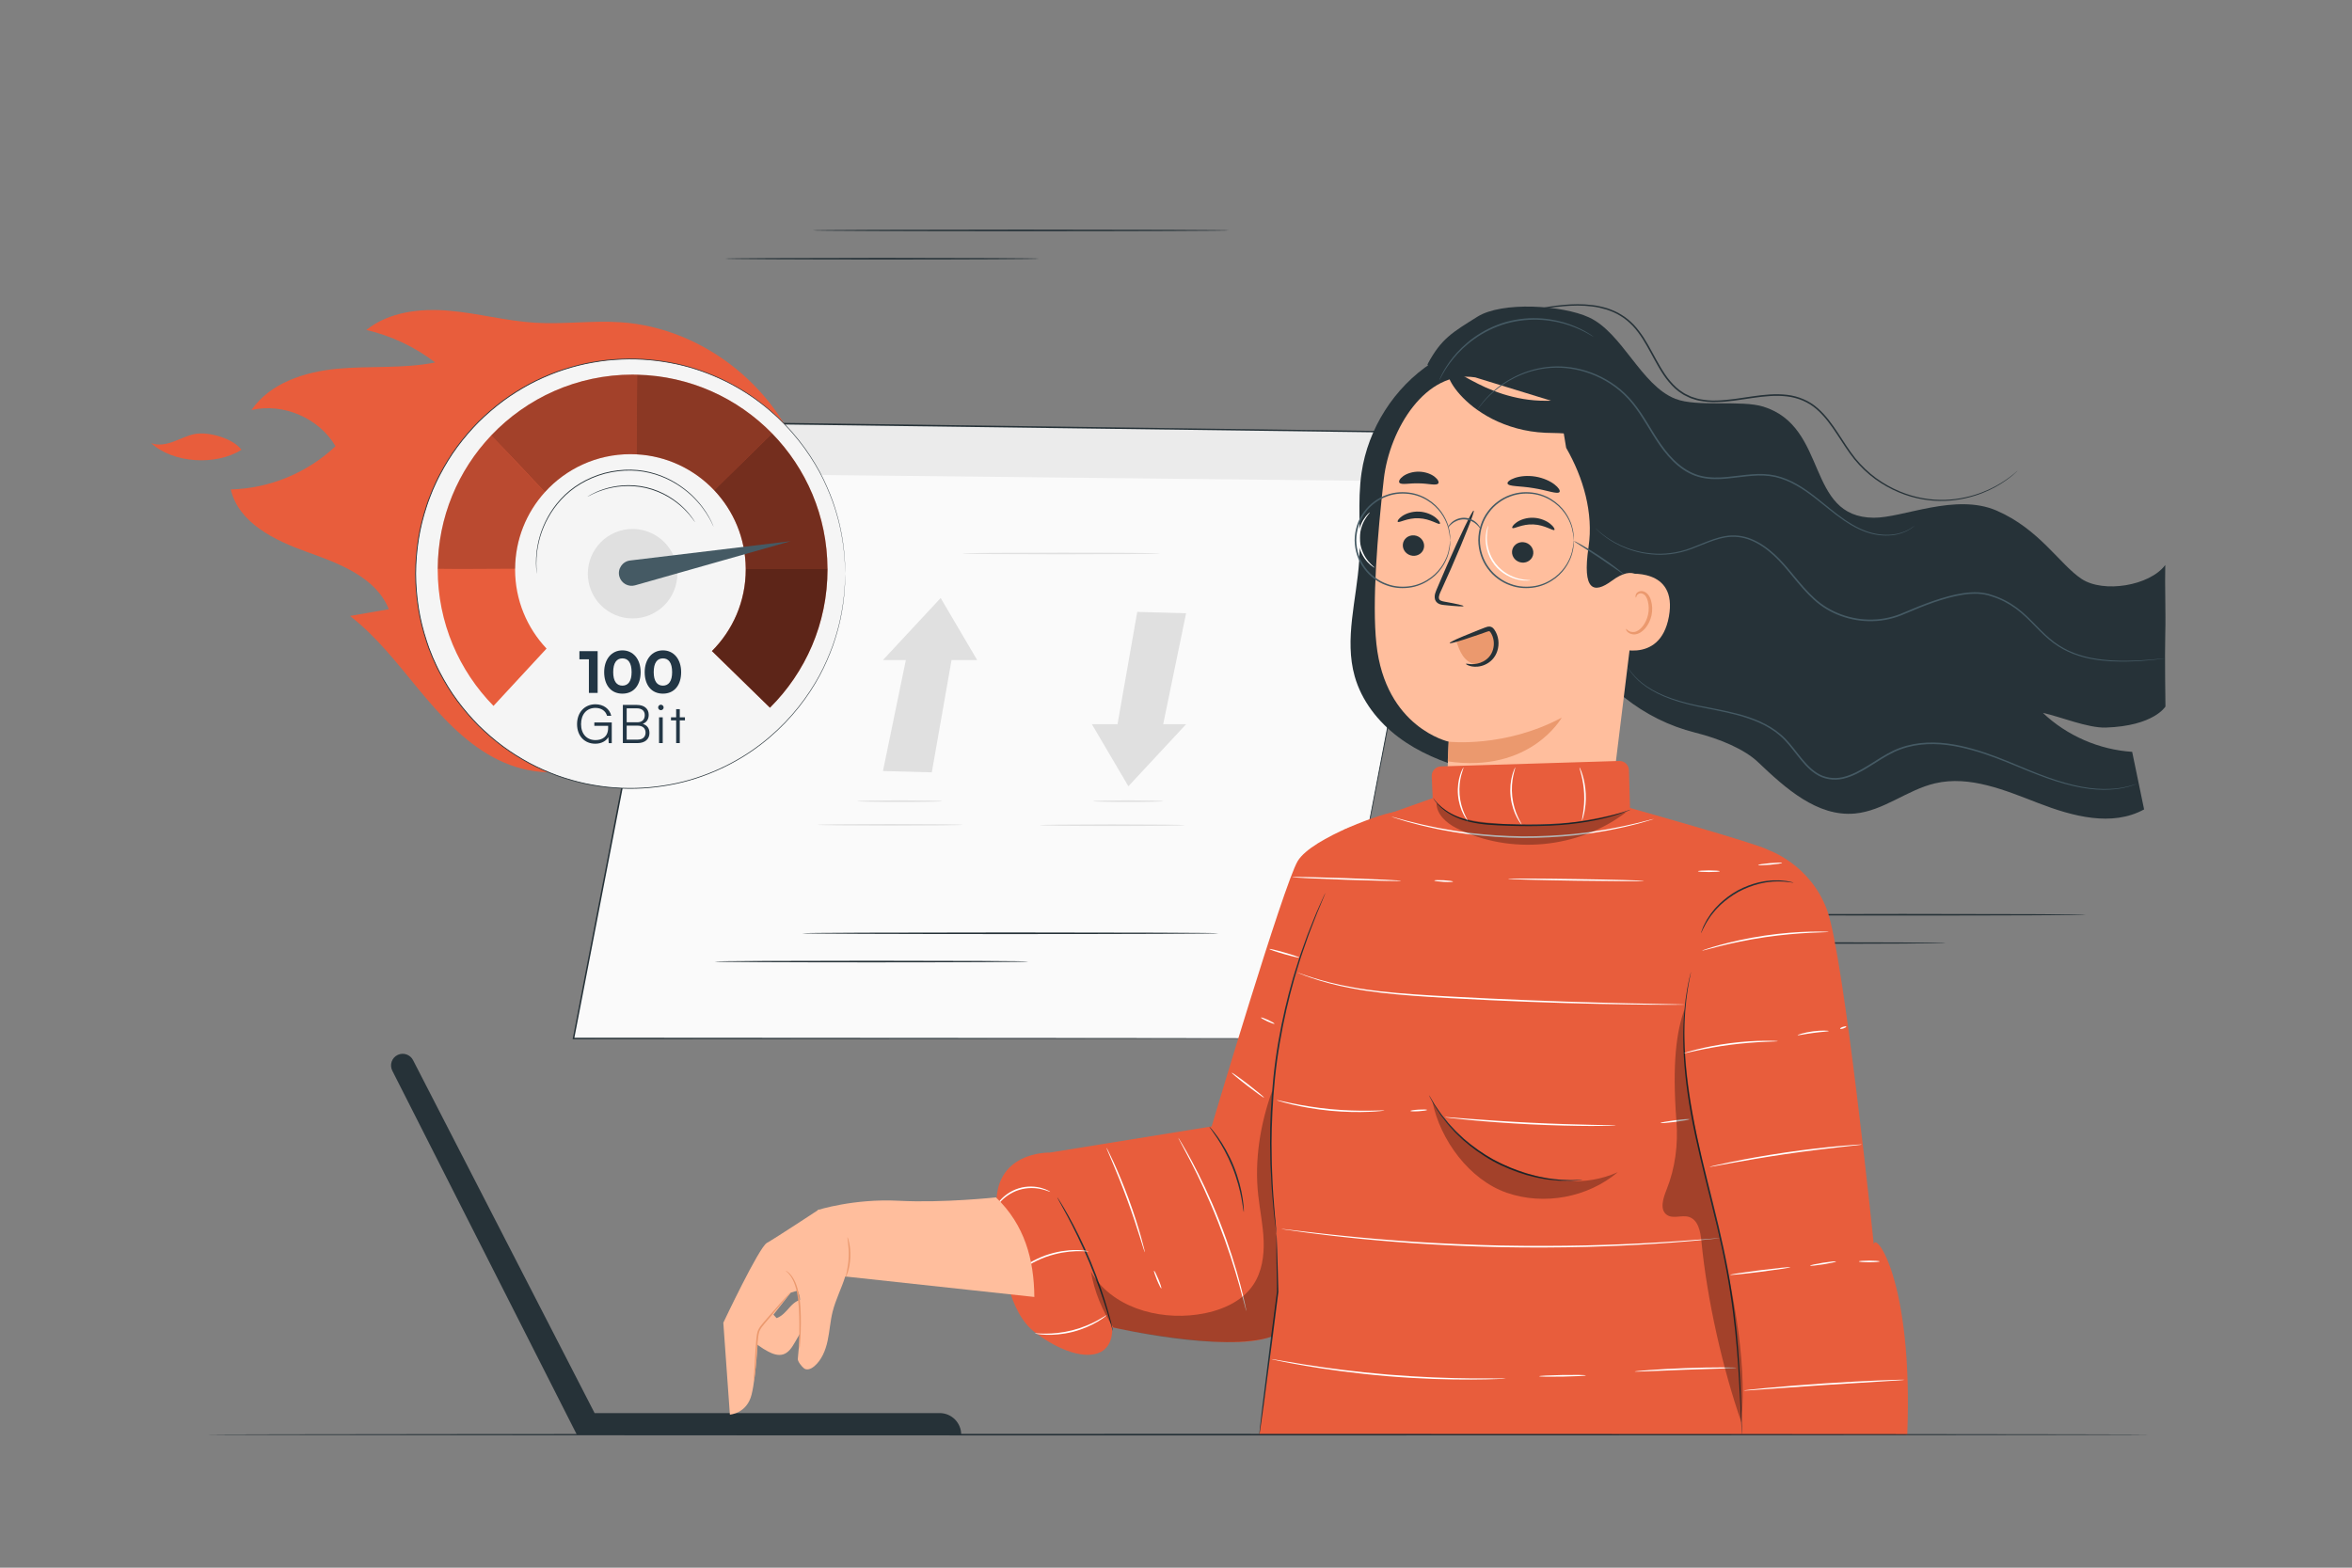 <svg width="750" height="500" viewBox="0 0 750 500" fill="none" xmlns="http://www.w3.org/2000/svg">
<rect x="0" y="0" width="750" height="500" fill="#808080" stroke="none"/>
<g id="11120212_4669570">
<g id="Device">
<g id="Group">
<path id="Vector" d="M126.831 336.451C128.64 335.603 130.796 336.338 131.71 338.115L189.606 450.69H299.637C303.433 450.69 306.509 453.767 306.509 457.562H183.936L125.095 341.492C124.147 339.623 124.933 337.34 126.831 336.451Z" fill="#263238"/>
</g>
</g>
<g id="Screen">
<g id="Group_2">
<g id="Group_3">
<g id="Group_4">
<path id="Vector_2" d="M620.431 300.766C620.431 300.91 598.039 301.026 570.423 301.026C542.798 301.026 520.411 300.909 520.411 300.766C520.411 300.623 542.798 300.506 570.423 300.506C598.039 300.506 620.431 300.622 620.431 300.766Z" fill="#263238"/>
</g>
</g>
<g id="Group_5">
<g id="Group_6">
<path id="Vector_3" d="M665.095 291.748C665.095 291.892 638.944 292.008 606.693 292.008C574.431 292.008 548.286 291.891 548.286 291.748C548.286 291.604 574.431 291.488 606.693 291.488C638.945 291.488 665.095 291.604 665.095 291.748Z" fill="#263238"/>
</g>
</g>
</g>
<g id="Group_7">
<g id="Group_8">
<path id="Vector_4" d="M423.403 331.204H182.879L220.825 134.748L460.558 137.962L423.403 331.204Z" fill="#FAFAFA"/>
</g>
<g id="Group_9">
<path id="Vector_5" d="M220.825 134.748L217.677 151.043L457.554 153.584L460.558 137.962L220.825 134.748Z" fill="#EBEBEB"/>
</g>
<g id="Group_10">
<g id="Group_11">
<path id="Vector_6" d="M423.403 331.204C423.403 331.204 423.619 329.988 424.059 327.656C424.502 325.321 425.158 321.864 426.013 317.352C427.734 308.329 430.26 295.092 433.481 278.211C439.941 244.474 449.189 196.179 460.344 137.921L460.554 138.179C391.967 137.272 309.503 136.181 220.821 135.008L221.08 134.797C220.959 135.421 220.829 136.099 220.697 136.777C207.094 207.151 194.254 273.577 183.106 331.248L182.878 330.972C254.439 331.018 314.544 331.056 356.767 331.083C377.89 331.11 394.538 331.131 405.912 331.145C411.599 331.158 415.965 331.168 418.917 331.174C420.389 331.18 421.507 331.185 422.263 331.188C423.015 331.194 423.403 331.204 423.403 331.204C423.403 331.204 423.031 331.214 422.287 331.218C421.536 331.221 420.426 331.226 418.964 331.232C416.022 331.239 411.669 331.248 406 331.261C394.637 331.275 378.004 331.296 356.901 331.323C314.646 331.35 254.495 331.389 182.879 331.434H182.598L182.651 331.158C193.782 273.484 206.603 207.054 220.187 136.677C220.318 135.999 220.449 135.321 220.569 134.697L220.61 134.483L220.828 134.486C309.51 135.691 391.973 136.812 460.56 137.743L460.82 137.747L460.771 138.002C449.518 196.293 440.189 244.615 433.673 278.37C430.408 295.223 427.847 308.439 426.102 317.448C425.227 321.939 424.556 325.381 424.103 327.706C423.648 330.023 423.403 331.204 423.403 331.204Z" fill="#263238"/>
</g>
</g>
<g id="Group_12">
<g id="Group_13">
<path id="Vector_7" d="M327.915 306.675C327.915 306.819 305.523 306.935 277.907 306.935C250.282 306.935 227.895 306.818 227.895 306.675C227.895 306.532 250.282 306.415 277.907 306.415C305.523 306.415 327.915 306.531 327.915 306.675Z" fill="#263238"/>
</g>
</g>
<g id="Group_14">
<g id="Group_15">
<path id="Vector_8" d="M388.583 297.657C388.583 297.801 358.849 297.917 322.179 297.917C285.497 297.917 255.769 297.8 255.769 297.657C255.769 297.514 285.496 297.397 322.179 297.397C358.849 297.397 388.583 297.513 388.583 297.657Z" fill="#263238"/>
</g>
</g>
<g id="Group_16">
<g id="Group_17">
<path id="Vector_9" d="M331.272 82.501C331.272 82.645 308.88 82.761 281.264 82.761C253.639 82.761 231.252 82.645 231.252 82.501C231.252 82.357 253.639 82.241 281.264 82.241C308.88 82.241 331.272 82.357 331.272 82.501Z" fill="#263238"/>
</g>
</g>
<g id="Group_18">
<g id="Group_19">
<path id="Vector_10" d="M391.94 73.483C391.94 73.627 362.206 73.743 325.536 73.743C288.854 73.743 259.126 73.626 259.126 73.483C259.126 73.339 288.853 73.223 325.536 73.223C362.206 73.223 391.94 73.339 391.94 73.483Z" fill="#263238"/>
</g>
</g>
<g id="Group_20">
<g id="Group_21">
<g id="Group_22">
<path id="Vector_11" d="M281.553 210.513L299.956 190.726L311.596 210.513H281.553Z" fill="#E0E0E0"/>
</g>
</g>
<g id="Group_23">
<g id="Group_24">
<path id="Vector_12" d="M297.133 246.339L281.553 245.914L289.374 208.01L303.884 207.894L297.133 246.339Z" fill="#E0E0E0"/>
</g>
</g>
</g>
<g id="Group_25">
<g id="Group_26">
<g id="Group_27">
<path id="Vector_13" d="M378.221 230.985L359.818 250.772L348.178 230.985H378.221Z" fill="#E0E0E0"/>
</g>
</g>
<g id="Group_28">
<g id="Group_29">
<path id="Vector_14" d="M362.641 195.159L378.221 195.584L370.4 233.488L355.89 233.604L362.641 195.159Z" fill="#E0E0E0"/>
</g>
</g>
</g>
<g id="Group_30">
<g id="Group_31">
<path id="Vector_15" d="M369.859 176.526C369.859 176.67 355.757 176.786 338.365 176.786C320.967 176.786 306.868 176.669 306.868 176.526C306.868 176.383 320.967 176.266 338.365 176.266C355.757 176.265 369.859 176.382 369.859 176.526Z" fill="#E0E0E0"/>
</g>
</g>
<g id="Group_32">
<g id="Group_33">
<path id="Vector_16" d="M300.431 255.53C300.431 255.674 294.38 255.79 286.917 255.79C279.452 255.79 273.402 255.673 273.402 255.53C273.402 255.386 279.452 255.27 286.917 255.27C294.379 255.27 300.431 255.387 300.431 255.53Z" fill="#E0E0E0"/>
</g>
</g>
<g id="Group_34">
<g id="Group_35">
<path id="Vector_17" d="M306.942 263.062C306.942 263.206 296.603 263.322 283.853 263.322C271.098 263.322 260.761 263.206 260.761 263.062C260.761 262.918 271.098 262.802 283.853 262.802C296.603 262.802 306.942 262.918 306.942 263.062Z" fill="#E0E0E0"/>
</g>
</g>
<g id="Group_36">
<g id="Group_37">
<path id="Vector_18" d="M370.903 255.53C370.903 255.674 365.906 255.79 359.744 255.79C353.579 255.79 348.584 255.673 348.584 255.53C348.584 255.386 353.58 255.27 359.744 255.27C365.906 255.27 370.903 255.387 370.903 255.53Z" fill="#E0E0E0"/>
</g>
</g>
<g id="Group_38">
<g id="Group_39">
<path id="Vector_19" d="M377.747 263.184C377.747 263.328 367.408 263.444 354.658 263.444C341.903 263.444 331.566 263.327 331.566 263.184C331.566 263.04 341.903 262.924 354.658 262.924C367.408 262.924 377.747 263.04 377.747 263.184Z" fill="#E0E0E0"/>
</g>
</g>
</g>
</g>
<g id="Character">
<g id="Group_40">
<g id="Group_41">
<path id="Vector_20" d="M456.465 115.763C444.559 123.614 436.237 136.69 434.164 150.8C432.802 160.075 434.025 169.533 433.411 178.887C432.6 191.233 428.622 203.816 431.988 215.723C434.191 223.514 439.449 230.229 445.916 235.1C452.383 239.971 460.014 243.109 467.822 245.252C476.034 247.506 484.991 248.666 492.925 245.57C502.964 241.652 509.288 231.859 514.647 222.509C520.006 213.159 525.6 203.137 535.112 198.073" fill="#263238"/>
</g>
<g id="Group_42">
<path id="Vector_21" d="M671.472 232.051C686.869 231.549 690.513 225.329 690.513 225.329C690.513 225.329 690.27 208.922 690.453 202.343C690.651 195.235 690.28 186.789 690.453 180.21C685.46 186.866 670.735 189.233 663.788 184.653C656.841 180.073 650.358 168.777 636.664 162.847C623.565 157.174 606.781 165.196 597.5 165.128C575.677 164.968 583.145 136.198 562.31 129.704C555.124 127.464 541.26 129.942 534.249 127.205C523.269 122.918 517.367 106.131 506.657 101.207C498.208 97.322 478.985 96.077 471.108 101.019C463.231 105.961 459.527 107.987 455.2 116.218L502.011 203.297C510.088 218.322 523.992 229.511 540.539 233.657C548.638 235.686 556.319 239.004 560.612 243.093C569.319 251.386 579.474 260.554 591.449 259.47C600.571 258.644 608.123 251.925 617.041 249.837C628.13 247.241 639.424 252.072 650.05 256.17C660.89 260.35 673.444 263.781 683.707 258.151C681.737 248.657 681.868 249.288 679.898 239.795C669.36 239.102 659.084 234.649 651.429 227.363C656.99 228.576 665.784 232.237 671.472 232.051Z" fill="#263238"/>
</g>
<g id="Group_43">
<g id="Group_44">
<g id="Group_45">
<g id="Group_46">
<g id="Group_47">
<g id="Group_48">
<g id="Group_49">
<g id="Group_50">
<g id="Group_51">
<g id="Group_52">
<g id="Group_53">
<g id="Group_54">
<g id="Group_55">
<g id="Group_56">
<path id="Vector_22" d="M441.268 152.771C443.086 136.888 454.64 117.877 470.432 120.367L519.369 135.428C524.166 136.185 527.588 140.485 527.244 145.33L513.212 259.646C510.583 261.996 479.57 290.309 479.57 290.309L461.158 256.599C461.158 256.599 461.966 236.417 461.95 236.551C461.95 236.551 441.765 232.132 438.903 205.357C437.48 192.04 439.249 170.417 441.268 152.771Z" fill="#FFBE9D"/>
</g>
</g>
<g id="Group_57">
<g id="Group_58">
<g id="Group_59">
<g id="Group_60">
<g id="Group_61">
<g id="Group_62">
<g id="Group_63">
<g id="Group_64">
<g id="Group_65">
<g id="Group_66">
<g id="Group_67">
<g id="Group_68">
<g id="Group_69">
<path id="Vector_23" d="M447.335 173.652C447.18 175.448 448.572 177.06 450.444 177.256C452.312 177.452 453.956 176.16 454.112 174.364C454.267 172.568 452.875 170.954 451.007 170.758C449.135 170.561 447.491 171.856 447.335 173.652Z" fill="#263238"/>
</g>
</g>
</g>
</g>
</g>
</g>
</g>
</g>
</g>
</g>
</g>
</g>
<g id="Group_70">
<g id="Group_71">
<g id="Group_72">
<g id="Group_73">
<g id="Group_74">
<g id="Group_75">
<g id="Group_76">
<g id="Group_77">
<g id="Group_78">
<g id="Group_79">
<g id="Group_80">
<g id="Group_81">
<g id="Group_82">
<path id="Vector_24" d="M445.718 166.414C446.117 166.88 448.795 165.102 452.461 165.299C456.125 165.443 458.718 167.466 459.139 167.037C459.345 166.848 458.954 166.025 457.826 165.112C456.717 164.204 454.792 163.277 452.509 163.171C450.225 163.067 448.262 163.809 447.114 164.614C445.943 165.421 445.52 166.205 445.718 166.414Z" fill="#263238"/>
</g>
</g>
</g>
</g>
</g>
</g>
</g>
</g>
</g>
</g>
</g>
</g>
</g>
</g>
<g id="Group_83">
<g id="Group_84">
<g id="Group_85">
<g id="Group_86">
<g id="Group_87">
<g id="Group_88">
<g id="Group_89">
<g id="Group_90">
<g id="Group_91">
<g id="Group_92">
<g id="Group_93">
<g id="Group_94">
<g id="Group_95">
<path id="Vector_25" d="M482.159 175.824C482.003 177.62 483.396 179.232 485.268 179.429C487.137 179.625 488.781 178.333 488.936 176.537C489.091 174.741 487.699 173.127 485.83 172.931C483.958 172.733 482.314 174.029 482.159 175.824Z" fill="#263238"/>
</g>
</g>
</g>
</g>
</g>
</g>
</g>
</g>
</g>
</g>
</g>
</g>
<g id="Group_96">
<g id="Group_97">
<g id="Group_98">
<g id="Group_99">
<g id="Group_100">
<g id="Group_101">
<g id="Group_102">
<g id="Group_103">
<g id="Group_104">
<g id="Group_105">
<g id="Group_106">
<g id="Group_107">
<g id="Group_108">
<path id="Vector_26" d="M482.242 168.382C482.643 168.848 485.324 167.07 488.986 167.267C492.649 167.411 495.244 169.434 495.664 169.005C495.869 168.816 495.484 167.993 494.352 167.08C493.243 166.172 491.318 165.246 489.035 165.138C486.751 165.034 484.788 165.777 483.64 166.581C482.471 167.389 482.046 168.173 482.242 168.382Z" fill="#263238"/>
</g>
</g>
</g>
</g>
</g>
</g>
</g>
</g>
</g>
</g>
</g>
</g>
</g>
</g>
<g id="Group_109">
<g id="Group_110">
<g id="Group_111">
<g id="Group_112">
<g id="Group_113">
<g id="Group_114">
<g id="Group_115">
<g id="Group_116">
<g id="Group_117">
<g id="Group_118">
<g id="Group_119">
<g id="Group_120">
<g id="Group_121">
<path id="Vector_27" d="M466.696 193.305C466.724 193.098 464.466 192.588 460.798 191.927C459.867 191.782 458.99 191.551 458.865 190.905C458.679 190.216 459.122 189.228 459.632 188.162C460.628 185.942 461.67 183.615 462.764 181.176C467.126 171.225 470.334 163.023 469.932 162.85C469.53 162.678 465.668 170.604 461.306 180.556C460.253 183.011 459.246 185.351 458.288 187.59C457.879 188.635 457.209 189.811 457.615 191.239C457.831 191.951 458.492 192.494 459.084 192.686C459.674 192.9 460.201 192.937 460.662 192.988C464.367 193.378 466.672 193.512 466.696 193.305Z" fill="#263238"/>
</g>
</g>
</g>
</g>
</g>
</g>
</g>
</g>
</g>
</g>
</g>
</g>
</g>
<g id="Group_122">
<g id="Group_123">
<g id="Group_124">
<g id="Group_125">
<g id="Group_126">
<g id="Group_127">
<g id="Group_128">
<g id="Group_129">
<g id="Group_130">
<g id="Group_131">
<g id="Group_132">
<g id="Group_133">
<path id="Vector_28" d="M461.95 236.551C461.95 236.551 479.76 238.615 498.005 228.878C498.005 228.878 488.099 246.682 461.643 242.84L461.95 236.551Z" fill="#EB996E"/>
</g>
</g>
</g>
</g>
</g>
</g>
</g>
</g>
</g>
</g>
</g>
</g>
</g>
</g>
</g>
<g id="Group_134">
<g id="Group_135">
<g id="Group_136">
<g id="Group_137">
<g id="Group_138">
<g id="Group_139">
<g id="Group_140">
<g id="Group_141">
<g id="Group_142">
<g id="Group_143">
<g id="Group_144">
<g id="Group_145">
<path id="Vector_29" d="M480.722 154.215C481.032 155.23 484.716 154.944 488.99 155.682C493.279 156.334 496.682 157.77 497.299 156.906C497.576 156.491 497.019 155.523 495.666 154.486C494.325 153.451 492.154 152.423 489.587 152.003C487.02 151.589 484.635 151.879 483.036 152.436C481.425 152.991 480.59 153.734 480.722 154.215Z" fill="#263238"/>
</g>
</g>
</g>
</g>
</g>
</g>
</g>
</g>
</g>
</g>
</g>
</g>
<g id="Group_146">
<g id="Group_147">
<g id="Group_148">
<g id="Group_149">
<g id="Group_150">
<g id="Group_151">
<g id="Group_152">
<g id="Group_153">
<g id="Group_154">
<g id="Group_155">
<g id="Group_156">
<g id="Group_157">
<path id="Vector_30" d="M446.212 153.918C446.815 154.783 449.384 154.048 452.422 154.162C455.464 154.17 458.001 155.008 458.637 154.167C458.918 153.757 458.555 152.903 457.472 152.058C456.405 151.216 454.586 150.48 452.496 150.436C450.407 150.396 448.56 151.058 447.46 151.857C446.344 152.658 445.949 153.497 446.212 153.918Z" fill="#263238"/>
</g>
</g>
</g>
</g>
</g>
</g>
</g>
</g>
</g>
</g>
</g>
</g>
</g>
</g>
</g>
</g>
</g>
<g id="Group_158">
<g id="Group_159">
<g id="Group_160">
<g id="Group_161">
<g id="Group_162">
<g id="Group_163">
<g id="Group_164">
<g id="Group_165">
<path id="Vector_31" d="M464.433 204.617C464.974 206.21 465.527 207.828 466.497 209.203C467.467 210.578 468.928 211.7 470.603 211.862C472.387 212.034 474.163 211.06 475.234 209.622C476.304 208.184 476.734 206.347 476.742 204.554C476.749 202.933 476.102 200.966 474.504 200.698C473.839 200.586 473.168 200.812 472.531 201.035C469.659 202.04 466.786 203.045 463.915 204.049" fill="#EB996E"/>
</g>
</g>
</g>
</g>
</g>
</g>
</g>
<g id="Group_166">
<g id="Group_167">
<g id="Group_168">
<g id="Group_169">
<g id="Group_170">
<g id="Group_171">
<g id="Group_172">
<g id="Group_173">
<path id="Vector_32" d="M467.468 211.733C467.524 211.47 469.342 212.314 472.001 211.396C473.289 210.949 474.72 210.011 475.559 208.467C476.396 206.942 476.651 204.834 475.94 202.946C475.777 202.474 475.519 202.037 475.265 201.647C474.948 201.28 475.009 201.299 474.641 201.334C474.292 201.41 473.724 201.644 473.262 201.799C472.782 201.968 472.31 202.134 471.847 202.297C470.003 202.94 468.334 203.499 466.926 203.949C464.109 204.848 462.33 205.306 462.258 205.11C462.186 204.915 463.833 204.102 466.555 202.947C467.916 202.37 469.546 201.706 471.363 200.992C471.821 200.814 472.286 200.632 472.761 200.447C473.264 200.268 473.652 200.065 474.335 199.887C474.669 199.81 475.14 199.781 475.586 199.984C476.024 200.187 476.287 200.503 476.482 200.766C476.835 201.287 477.143 201.821 477.354 202.415C478.235 204.773 477.871 207.318 476.766 209.162C475.638 211.047 473.825 212.049 472.308 212.42C470.765 212.814 469.461 212.638 468.641 212.383C467.811 212.12 467.432 211.815 467.468 211.733Z" fill="#263238"/>
</g>
</g>
</g>
</g>
</g>
</g>
</g>
</g>
</g>
</g>
</g>
</g>
</g>
<g id="Group_174">
<g id="Group_175">
<path id="Vector_33" d="M536.645 157.915C536.539 158.603 535.191 159.137 532.746 159.157C530.325 159.145 526.784 158.587 522.743 156.809C518.717 155.051 514.177 152.052 510.274 147.468C508.326 145.183 506.821 142.874 505.294 141.249C504.54 140.422 503.812 139.817 503.119 139.389C502.434 138.992 501.708 138.699 500.68 138.495C498.652 138.064 495.886 138.145 492.776 138.028C489.575 137.886 486.471 137.388 483.645 136.611C480.81 135.839 478.22 134.808 475.912 133.649C473.609 132.474 471.601 131.152 469.87 129.841C466.434 127.157 464.186 124.435 462.959 122.358C462.333 121.326 461.974 120.435 461.827 119.76C461.676 119.088 461.736 118.63 462.009 118.397C463.174 117.403 467.043 120.522 473.717 123.561C475.402 124.291 477.242 125.038 479.254 125.685C481.271 126.315 483.445 126.864 485.746 127.246C488.053 127.633 490.455 127.833 492.983 127.825C495.587 127.842 498.805 127.527 502.76 128.287C504.712 128.663 506.837 129.454 508.658 130.629C510.457 131.801 511.88 133.205 512.991 134.548C515.224 137.255 516.541 139.735 517.855 141.581C520.431 145.322 523.535 148.237 526.403 150.416C532.177 154.783 536.89 156.406 536.645 157.915Z" fill="#263238"/>
</g>
</g>
<g id="Group_176">
<path id="Vector_34" d="M499.409 142.82C504.893 152.36 508.159 163.57 506.555 174.456C504.484 188.515 508.239 189.474 513.976 185.236C528.388 174.59 525.484 200.985 529.157 208.374C533.144 216.394 542.72 219.997 551.635 220.854C560.55 221.711 569.661 220.573 578.415 222.46C585.648 224.019 592.28 227.57 599.301 229.905C606.322 232.24 614.331 233.265 620.899 229.858C609.594 229.358 599.524 222.807 590.541 215.927C581.558 209.046 572.687 201.434 561.855 198.162C556.421 196.521 550.427 195.93 545.949 192.441C538.487 186.627 538.373 175.665 537.955 166.214C537.625 158.766 536.658 151.221 533.648 144.4C530.638 137.58 525.36 131.504 518.395 128.845C511.43 126.186 502.757 127.533 497.806 133.108" fill="#263238"/>
</g>
<g id="Group_177">
<g id="Group_178">
<g id="Group_179">
<g id="Group_180">
<g id="Group_181">
<g id="Group_182">
<path id="Vector_35" d="M518.31 183.145C518.734 183.032 535.063 180.795 532.169 196.684C529.275 212.572 513.921 206.39 513.976 205.929C514.032 205.468 518.31 183.145 518.31 183.145Z" fill="#FFBE9D"/>
</g>
</g>
</g>
</g>
</g>
</g>
<g id="Group_183">
<g id="Group_184">
<g id="Group_185">
<g id="Group_186">
<g id="Group_187">
<g id="Group_188">
<path id="Vector_36" d="M518.522 200.581C518.601 200.543 518.764 200.825 519.193 201.125C519.61 201.417 520.369 201.703 521.254 201.544C523.045 201.234 524.943 198.827 525.542 195.977C525.846 194.539 525.793 193.106 525.489 191.873C525.216 190.623 524.612 189.674 523.794 189.369C522.989 189.021 522.298 189.418 522.022 189.83C521.728 190.235 521.771 190.57 521.682 190.583C521.631 190.615 521.39 190.255 521.637 189.622C521.76 189.318 522.015 188.978 522.443 188.741C522.881 188.5 523.47 188.444 524.047 188.616C525.257 188.923 526.154 190.251 526.49 191.606C526.892 192.978 526.984 194.594 526.643 196.209C525.958 199.392 523.773 202.089 521.356 202.335C520.185 202.424 519.314 201.916 518.901 201.454C518.481 200.97 518.462 200.6 518.522 200.581Z" fill="#EB996E"/>
</g>
</g>
</g>
</g>
</g>
</g>
<g id="Group_189">
<g id="Group_190">
<path id="Vector_37" d="M508.219 107.464C508.193 107.504 507.506 107.06 506.223 106.34C504.943 105.616 503.023 104.678 500.542 103.822C498.064 102.961 494.994 102.256 491.534 102.032C488.079 101.802 484.234 102.114 480.382 103.179C476.54 104.286 473.099 106.032 470.274 108.035C467.441 110.036 465.193 112.243 463.532 114.273C461.865 116.301 460.719 118.104 460.007 119.391C459.291 120.675 458.937 121.413 458.894 121.393C458.878 121.386 458.951 121.195 459.105 120.838C459.27 120.486 459.472 119.944 459.828 119.296C460.489 117.972 461.597 116.122 463.245 114.042C464.888 111.96 467.137 109.697 469.994 107.646C472.843 105.593 476.332 103.805 480.238 102.68C484.155 101.597 488.062 101.296 491.564 101.555C495.072 101.809 498.173 102.561 500.662 103.476C503.155 104.386 505.067 105.384 506.323 106.166C506.966 106.533 507.422 106.889 507.747 107.102C508.067 107.325 508.229 107.449 508.219 107.464Z" fill="#455A64"/>
</g>
</g>
<g id="Group_191">
<g id="Group_192">
<path id="Vector_38" d="M690.514 209.963C690.514 209.963 687.714 210.436 682.597 210.81C680.038 210.96 676.896 211.105 673.25 210.917C671.43 210.799 669.481 210.642 667.441 210.268C665.398 209.929 663.26 209.388 661.11 208.553C658.959 207.725 656.807 206.575 654.781 205.076C652.763 203.567 650.879 201.737 649.003 199.806C647.121 197.881 645.172 195.892 642.881 194.194C640.59 192.507 637.969 191.126 635.096 190.233C633.671 189.721 632.191 189.475 630.66 189.386C629.129 189.336 627.574 189.45 626.018 189.682C622.903 190.149 619.794 191.06 616.686 192.119C613.581 193.199 610.482 194.47 607.353 195.806C604.229 197.205 600.757 198.033 597.232 198.114C590.169 198.339 583.244 195.751 578.342 191.235C573.412 186.751 570.037 181.226 565.584 177.156C563.375 175.121 560.947 173.401 558.316 172.334C555.691 171.25 552.87 170.957 550.246 171.411C547.612 171.842 545.188 172.814 542.871 173.737C540.555 174.668 538.318 175.596 536.067 176.124C533.827 176.676 531.632 176.915 529.557 176.946C527.479 176.954 525.529 176.728 523.73 176.404C520.141 175.679 517.196 174.464 514.954 173.213C512.705 171.958 511.155 170.682 510.127 169.809C509.628 169.353 509.267 168.985 509.018 168.745C508.772 168.502 508.655 168.368 508.655 168.368C508.655 168.368 508.797 168.477 509.055 168.707C509.327 168.951 509.706 169.292 510.195 169.73C511.241 170.574 512.802 171.817 515.051 173.036C517.292 174.252 520.224 175.428 523.783 176.119C525.567 176.426 527.498 176.636 529.552 176.615C531.603 176.572 533.769 176.323 535.976 175.767C538.191 175.236 540.403 174.306 542.719 173.364C545.034 172.43 547.478 171.436 550.175 170.984C552.862 170.508 555.792 170.802 558.485 171.909C561.189 172.997 563.664 174.745 565.907 176.803C570.431 180.927 573.817 186.449 578.681 190.856C583.496 195.282 590.281 197.813 597.215 197.594C600.68 197.512 604.062 196.71 607.149 195.33C610.281 193.995 613.395 192.721 616.518 191.638C619.646 190.576 622.781 189.66 625.943 189.191C627.523 188.958 629.108 188.843 630.679 188.898C632.242 188.987 633.811 189.258 635.241 189.777C638.157 190.689 640.828 192.104 643.151 193.826C645.474 195.558 647.435 197.574 649.309 199.504C651.178 201.442 653.034 203.256 655.018 204.754C657.009 206.239 659.122 207.381 661.24 208.21C663.358 209.045 665.47 209.593 667.495 209.942C669.515 210.326 671.453 210.495 673.262 210.626C676.889 210.84 680.024 210.726 682.58 210.607C685.135 210.445 687.118 210.286 688.458 210.137C689.113 210.076 689.621 210.028 689.986 209.994C690.336 209.965 690.514 209.963 690.514 209.963Z" fill="#455A64"/>
</g>
</g>
<g id="Group_193">
<g id="Group_194">
<path id="Vector_39" d="M610.555 167.631C610.561 167.638 610.453 167.734 610.237 167.917C610.022 168.101 609.702 168.376 609.234 168.672C608.319 169.28 606.844 170.057 604.778 170.491C602.721 170.913 600.088 170.989 597.169 170.317C594.245 169.658 591.125 168.155 588.031 166.042C584.911 163.951 581.819 161.241 578.348 158.567C574.881 155.934 570.896 153.255 566.106 152.149C563.72 151.631 561.191 151.553 558.628 151.775C556.061 151.971 553.452 152.383 550.763 152.633C548.084 152.89 545.28 152.953 542.523 152.33C539.757 151.727 537.177 150.305 534.974 148.456C530.518 144.72 527.711 139.732 524.912 135.184C523.505 132.898 522.074 130.683 520.454 128.686C518.839 126.689 517.01 124.944 515.043 123.48C511.109 120.543 506.695 118.717 502.422 117.862C498.139 116.984 493.991 117.131 490.365 117.914C486.723 118.679 483.611 120.066 481.055 121.537C478.513 123.049 476.532 124.679 475.038 126.126C473.528 127.565 472.536 128.853 471.854 129.712C471.543 130.141 471.3 130.477 471.12 130.724C470.952 130.951 470.862 131.064 470.855 131.06C470.847 131.055 470.922 130.932 471.076 130.695C471.245 130.44 471.475 130.093 471.769 129.65C472.427 128.768 473.398 127.452 474.896 125.982C476.378 124.503 478.355 122.836 480.907 121.287C483.472 119.778 486.607 118.352 490.288 117.554C493.953 116.738 498.161 116.566 502.506 117.438C506.842 118.286 511.326 120.123 515.33 123.095C517.33 124.576 519.198 126.349 520.84 128.373C522.486 130.394 523.932 132.626 525.346 134.916C528.157 139.475 530.945 144.402 535.307 148.056C537.463 149.865 539.962 151.239 542.638 151.825C545.31 152.431 548.058 152.376 550.716 152.124C553.382 151.88 555.997 151.471 558.59 151.278C561.177 151.059 563.766 151.141 566.211 151.68C571.117 152.829 575.136 155.564 578.61 158.223C582.088 160.926 585.155 163.642 588.238 165.736C591.296 167.851 594.362 169.356 597.236 170.032C600.108 170.721 602.704 170.676 604.739 170.291C606.782 169.894 608.252 169.157 609.178 168.583C610.112 168.008 610.529 167.597 610.555 167.631Z" fill="#455A64"/>
</g>
</g>
<g id="Group_195">
<g id="Group_196">
<path id="Vector_40" d="M643.428 150.095C643.428 150.095 642.881 150.655 641.744 151.616C640.607 152.576 638.836 153.896 636.362 155.276C633.89 156.646 630.668 158.03 626.734 158.909C622.815 159.798 618.145 160.14 613.133 159.268C608.133 158.419 602.828 156.323 597.979 152.824C595.568 151.062 593.296 148.932 591.281 146.466C589.289 143.98 587.563 141.203 585.729 138.422C583.889 135.655 581.915 132.836 579.303 130.559C576.709 128.267 573.352 126.834 569.783 126.432C566.21 125.998 562.516 126.404 558.818 126.935C555.114 127.467 551.345 128.157 547.46 128.246C545.52 128.333 543.58 128.132 541.689 127.765C541.211 127.698 540.762 127.501 540.299 127.375C539.843 127.221 539.37 127.116 538.932 126.922L537.636 126.299C537.2 126.099 536.771 125.89 536.385 125.605C534.747 124.617 533.38 123.27 532.177 121.85C530.961 120.428 529.964 118.866 529.033 117.299C527.178 114.156 525.632 110.934 523.759 108.004C522.809 106.551 521.795 105.162 520.637 103.928C519.46 102.722 518.19 101.617 516.766 100.783C515.381 99.884 513.853 99.278 512.338 98.747C510.794 98.293 509.243 97.917 507.681 97.748C504.565 97.351 501.49 97.412 498.545 97.673C495.597 97.938 492.768 98.389 490.06 98.88C487.352 99.376 484.757 99.887 482.301 100.452C477.379 101.546 473.016 102.925 469.345 104.513C465.687 106.133 462.771 108.026 460.649 109.87C460.136 110.35 459.608 110.76 459.189 111.222C458.765 111.679 458.369 112.106 458 112.504C457.314 113.34 456.767 114.08 456.332 114.679C455.95 115.298 455.656 115.775 455.445 116.116C455.242 116.439 455.127 116.598 455.127 116.598C455.127 116.598 455.211 116.422 455.399 116.09C455.6 115.742 455.88 115.255 456.245 114.622C456.668 114.011 457.204 113.257 457.882 112.405C458.248 112 458.642 111.564 459.062 111.098C459.479 110.627 460.004 110.208 460.517 109.719C462.634 107.838 465.558 105.904 469.228 104.249C472.91 102.626 477.289 101.216 482.219 100.095C484.681 99.517 487.276 98.994 489.989 98.487C492.702 97.985 495.541 97.521 498.508 97.245C501.472 96.973 504.576 96.901 507.74 97.296C509.326 97.464 510.907 97.842 512.482 98.302C514.031 98.84 515.595 99.458 517.018 100.376C518.48 101.228 519.787 102.361 520.994 103.594C522.18 104.855 523.214 106.266 524.178 107.736C526.076 110.698 527.63 113.927 529.472 117.04C530.396 118.592 531.382 120.132 532.571 121.52C533.749 122.909 535.077 124.215 536.662 125.168C537.035 125.444 537.451 125.645 537.872 125.838L539.126 126.441C539.55 126.629 540.01 126.729 540.452 126.879C540.902 127 541.335 127.193 541.801 127.257C543.642 127.613 545.536 127.812 547.449 127.725C555.089 127.534 562.474 125.042 569.845 125.925C573.494 126.336 576.976 127.828 579.628 130.182C582.299 132.519 584.287 135.377 586.129 138.156C587.964 140.95 589.676 143.717 591.638 146.177C593.62 148.615 595.857 150.725 598.234 152.473C603.014 155.945 608.253 158.04 613.197 158.903C618.151 159.789 622.778 159.478 626.671 158.622C630.579 157.778 633.791 156.431 636.264 155.095C638.739 153.75 640.522 152.462 641.676 151.531C642.269 151.083 642.678 150.689 642.976 150.452C643.269 150.211 643.428 150.095 643.428 150.095Z" fill="#263238"/>
</g>
</g>
<g id="Group_197">
<g id="Group_198">
<path id="Vector_41" d="M681.329 250.035C681.329 250.035 681.186 250.099 680.897 250.201C680.586 250.307 680.159 250.453 679.611 250.64C679.051 250.857 678.325 251.003 677.474 251.204C676.629 251.439 675.622 251.542 674.498 251.709C672.24 251.942 669.441 252.003 666.234 251.604C663.027 251.217 659.431 250.386 655.564 249.151C651.691 247.929 647.557 246.286 643.16 244.45C638.766 242.623 634.043 240.714 628.896 239.284C623.773 237.859 618.149 236.871 612.386 237.527C609.517 237.85 606.644 238.614 603.945 239.884C601.256 241.182 598.719 242.886 596.089 244.518C593.459 246.137 590.738 247.68 587.736 248.377C584.744 249.049 581.5 248.545 579.014 246.873C576.504 245.241 574.69 242.922 572.957 240.732C571.233 238.52 569.572 236.335 567.554 234.608C563.507 231.129 558.617 229.338 554.065 228.098C549.475 226.867 545.09 226.159 541.123 225.308C537.158 224.449 533.617 223.407 530.641 222.146C527.668 220.882 525.266 219.423 523.504 217.982C521.732 216.545 520.62 215.153 519.891 214.209C519.553 213.716 519.313 213.327 519.147 213.07C518.983 212.811 518.911 212.672 518.911 212.672C518.911 212.672 519.014 212.793 519.192 213.041C519.382 213.308 519.641 213.675 519.975 214.145C520.727 215.064 521.854 216.422 523.63 217.822C525.395 219.227 527.791 220.646 530.752 221.876C533.716 223.103 537.243 224.114 541.199 224.947C545.157 225.772 549.553 226.46 554.176 227.68C558.76 228.911 563.723 230.702 567.866 234.244C569.936 236.007 571.625 238.223 573.347 240.424C575.078 242.608 576.875 244.881 579.288 246.442C581.677 248.04 584.742 248.512 587.622 247.869C590.515 247.197 593.197 245.685 595.813 244.072C598.432 242.448 600.981 240.734 603.72 239.413C606.475 238.119 609.408 237.343 612.325 237.017C618.189 236.359 623.869 237.373 629.022 238.819C634.2 240.271 638.934 242.203 643.324 244.049C647.71 245.901 651.824 247.559 655.674 248.798C659.517 250.05 663.086 250.9 666.268 251.312C669.45 251.736 672.227 251.705 674.474 251.504C675.592 251.353 676.595 251.267 677.439 251.049C678.289 250.864 679.016 250.736 679.578 250.535C680.131 250.37 680.562 250.241 680.876 250.147C681.173 250.066 681.329 250.035 681.329 250.035Z" fill="#455A64"/>
</g>
</g>
<g id="Group_199">
<g id="Group_200">
<g id="Group_201">
<path id="Vector_42" d="M462.421 172.273C462.338 172.28 462.436 170.926 461.851 168.611C461.577 167.452 461.025 166.085 460.162 164.638C459.292 163.197 458.043 161.693 456.347 160.419C454.656 159.157 452.526 158.085 450.071 157.655C447.632 157.241 444.881 157.32 442.263 158.318C440.945 158.777 439.675 159.47 438.508 160.344C437.327 161.201 436.255 162.266 435.372 163.499C433.546 165.929 432.517 169.052 432.488 172.27C432.517 175.489 433.545 178.613 435.371 181.044C436.255 182.278 437.327 183.342 438.508 184.2C439.675 185.075 440.946 185.768 442.264 186.227C444.882 187.225 447.633 187.305 450.072 186.89C452.528 186.46 454.657 185.388 456.348 184.126C458.044 182.852 459.293 181.348 460.163 179.907C461.026 178.46 461.577 177.093 461.851 175.934C462.436 173.619 462.337 172.265 462.421 172.273C462.43 172.273 462.435 172.356 462.435 172.518C462.432 172.711 462.429 172.948 462.425 173.238C462.425 173.556 462.408 173.948 462.331 174.406C462.27 174.866 462.212 175.4 462.047 175.983C461.799 177.165 461.268 178.566 460.412 180.056C459.549 181.54 458.294 183.094 456.57 184.419C454.852 185.731 452.674 186.853 450.15 187.315C447.644 187.761 444.808 187.695 442.099 186.678C440.736 186.21 439.42 185.5 438.211 184.6C436.988 183.717 435.877 182.62 434.96 181.347C433.066 178.838 431.995 175.602 431.967 172.271C431.996 168.942 433.068 165.707 434.961 163.198C435.878 161.925 436.989 160.828 438.212 159.945C439.421 159.046 440.737 158.336 442.1 157.868C444.809 156.851 447.644 156.785 450.15 157.231C452.674 157.693 454.852 158.814 456.57 160.126C458.293 161.451 459.55 163.005 460.412 164.489C461.268 165.979 461.799 167.38 462.047 168.562C462.212 169.144 462.27 169.679 462.331 170.139C462.408 170.598 462.425 170.99 462.425 171.308C462.429 171.598 462.433 171.835 462.435 172.028C462.434 172.19 462.43 172.273 462.421 172.273Z" fill="#455A64"/>
</g>
</g>
<g id="Group_202">
<g id="Group_203">
<path id="Vector_43" d="M501.842 172.273C501.759 172.28 501.857 170.926 501.271 168.611C500.997 167.452 500.445 166.085 499.582 164.638C498.712 163.197 497.463 161.693 495.767 160.419C494.076 159.157 491.946 158.085 489.491 157.655C487.052 157.241 484.301 157.32 481.684 158.318C480.366 158.777 479.096 159.47 477.929 160.344C476.748 161.201 475.676 162.266 474.793 163.499C472.967 165.929 471.938 169.052 471.908 172.27C471.937 175.489 472.966 178.613 474.791 181.044C475.675 182.278 476.747 183.342 477.928 184.2C479.095 185.075 480.366 185.768 481.684 186.227C484.302 187.225 487.053 187.305 489.492 186.89C491.948 186.46 494.077 185.388 495.768 184.126C497.464 182.852 498.713 181.348 499.583 179.907C500.446 178.46 500.997 177.093 501.271 175.934C501.857 173.619 501.758 172.265 501.842 172.273C501.851 172.273 501.856 172.356 501.856 172.518C501.853 172.711 501.85 172.948 501.846 173.238C501.846 173.556 501.829 173.948 501.752 174.406C501.691 174.866 501.633 175.4 501.468 175.983C501.22 177.165 500.689 178.566 499.833 180.056C498.97 181.54 497.714 183.094 495.991 184.419C494.273 185.731 492.095 186.853 489.571 187.315C487.065 187.761 484.229 187.695 481.52 186.678C480.157 186.21 478.841 185.5 477.632 184.6C476.409 183.717 475.298 182.62 474.38 181.347C472.487 178.838 471.415 175.602 471.387 172.271C471.416 168.942 472.488 165.707 474.381 163.198C475.298 161.925 476.409 160.828 477.632 159.945C478.841 159.046 480.157 158.336 481.52 157.868C484.229 156.851 487.064 156.785 489.57 157.231C492.094 157.693 494.272 158.814 495.99 160.126C497.713 161.451 498.97 163.005 499.832 164.489C500.688 165.979 501.219 167.38 501.467 168.562C501.632 169.144 501.69 169.679 501.751 170.139C501.828 170.598 501.845 170.99 501.845 171.308C501.849 171.598 501.853 171.835 501.855 172.028C501.856 172.19 501.851 172.273 501.842 172.273Z" fill="#455A64"/>
</g>
</g>
<g id="Group_204">
<g id="Group_205">
<path id="Vector_44" d="M472.078 168.636C471.999 168.68 471.676 168.031 470.848 167.275C470.042 166.523 468.633 165.703 466.942 165.653C465.251 165.614 463.8 166.36 462.956 167.068C462.089 167.78 461.733 168.411 461.657 168.363C461.608 168.345 461.854 167.626 462.712 166.793C463.543 165.969 465.092 165.091 466.956 165.133C468.82 165.189 470.32 166.147 471.107 167.013C471.92 167.89 472.128 168.621 472.078 168.636Z" fill="#455A64"/>
</g>
</g>
<g id="Group_206">
<g id="Group_207">
<path id="Vector_45" d="M517.828 183.191C517.783 183.25 516.898 182.648 515.479 181.663C514.061 180.678 512.102 179.318 509.913 177.856C507.722 176.394 505.715 175.107 504.261 174.176C502.807 173.244 501.912 172.657 501.949 172.593C501.984 172.533 502.945 173.007 504.451 173.861C505.957 174.714 508.003 175.957 510.202 177.424C512.399 178.891 514.331 180.304 515.697 181.367C517.063 182.43 517.87 183.137 517.828 183.191Z" fill="#455A64"/>
</g>
</g>
<g id="Group_208">
<g id="Group_209">
<path id="Vector_46" d="M488.04 185.066C488.042 185.096 487.682 185.159 487.023 185.182C486.364 185.207 485.403 185.153 484.243 184.909C481.945 184.449 478.773 182.994 476.511 180.092C474.26 177.179 473.638 173.745 473.763 171.405C473.815 170.221 474.001 169.276 474.189 168.644C474.375 168.011 474.525 167.678 474.554 167.688C474.659 167.713 474.141 169.097 474.131 171.412C474.103 173.693 474.765 176.981 476.922 179.772C479.09 182.553 482.11 184.011 484.327 184.55C486.573 185.117 488.042 184.958 488.04 185.066Z" fill="white"/>
</g>
</g>
<g id="Group_210">
<g id="Group_211">
<path id="Vector_47" d="M438.346 181.056C438.328 181.082 438.071 180.955 437.645 180.661C437.218 180.369 436.637 179.887 436.011 179.198C434.761 177.844 433.391 175.498 433.139 172.623C432.894 169.747 433.842 167.2 434.842 165.652C435.341 164.866 435.831 164.292 436.201 163.931C436.57 163.569 436.802 163.399 436.824 163.422C436.895 163.488 436.048 164.266 435.159 165.84C434.27 167.389 433.426 169.84 433.658 172.578C433.898 175.314 435.149 177.585 436.291 178.958C437.436 180.358 438.405 180.979 438.346 181.056Z" fill="white"/>
</g>
</g>
</g>
</g>
<g id="Group_212">
<g id="Group_213">
<path id="Vector_48" d="M563.74 271.055C563.74 271.055 577.207 275.491 582.631 290.309C588.054 305.127 597.536 397.061 597.536 397.061C597.551 392.225 610.14 407.551 608.187 457.562H555.47L534.25 385.71L563.74 271.055Z" fill="#E85D3C"/>
</g>
<g id="Group_214">
<path id="Vector_49" d="M444.971 259.011C442.531 258.704 418.307 267.098 413.806 274.638C409.305 282.178 386.362 359.262 386.362 359.262L334.693 367.615C334.693 367.615 316.39 367.064 317.815 385.711C319.24 404.358 321.991 418.795 329.987 424.911C337.982 431.027 346.228 433.613 350.926 431.247C355.256 429.067 354.635 423.342 354.635 423.342C354.635 423.342 398.388 432.854 407.67 424.911C416.951 416.967 444.971 259.011 444.971 259.011Z" fill="#E85D3C"/>
</g>
<g id="Group_215">
<g id="Group_216">
<path id="Vector_50" d="M519.443 245.66L519.764 257.688C519.764 257.688 560.539 269.098 563.752 271.034C566.965 272.97 543.193 403.01 543.193 403.01C543.193 403.01 574.034 439.717 575.961 452.89C576.645 457.562 576.645 457.562 576.645 457.562H401.573L407.928 408.462L404.902 356.374L428.443 264.655L456.858 254.562L456.544 247.608C456.468 245.915 457.792 244.487 459.486 244.435L516.314 242.704C517.996 242.654 519.399 243.979 519.443 245.66Z" fill="#E85D3C"/>
</g>
</g>
<g id="Group_217">
<g id="Group_218">
<g id="Group_219">
<path id="Vector_51" d="M407.071 393.705C407.08 393.704 407.079 393.606 407.067 393.416C407.051 393.196 407.03 392.919 407.004 392.573C406.933 391.795 406.835 390.713 406.71 389.34C406.576 387.937 406.394 386.222 406.27 384.224C406.149 382.226 405.908 379.958 405.824 377.439C405.72 374.922 405.544 372.168 405.535 369.206C405.519 367.726 405.469 366.194 405.478 364.617C405.502 363.039 405.527 361.416 405.553 359.752C405.741 353.098 406.218 345.786 407.244 338.171C408.301 330.558 409.798 323.384 411.439 316.932C411.874 315.326 412.297 313.759 412.709 312.236C413.125 310.715 413.615 309.263 414.041 307.845C414.875 305.002 415.826 302.412 416.646 300.031C417.046 298.837 417.459 297.711 417.881 296.657C418.288 295.6 418.673 294.601 419.033 293.666C419.728 291.789 420.413 290.206 420.958 288.907C421.485 287.633 421.901 286.63 422.199 285.908C422.326 285.586 422.429 285.327 422.51 285.122C422.577 284.944 422.608 284.851 422.599 284.847C422.591 284.843 422.544 284.929 422.46 285.1C422.366 285.3 422.248 285.551 422.101 285.864C421.78 286.577 421.334 287.567 420.768 288.826C420.193 290.114 419.48 291.686 418.757 293.556C418.384 294.488 417.987 295.483 417.565 296.537C417.131 297.588 416.705 298.711 416.293 299.904C415.449 302.282 414.475 304.87 413.621 307.714C413.185 309.132 412.685 310.585 412.261 312.108C411.841 313.633 411.409 315.202 410.966 316.81C409.294 323.272 407.778 330.465 406.718 338.1C405.688 345.737 405.225 353.071 405.063 359.741C405.045 361.409 405.027 363.036 405.01 364.617C405.009 366.198 405.069 367.732 405.094 369.215C405.123 372.183 405.32 374.941 405.449 377.461C405.558 379.982 405.825 382.251 405.974 384.249C406.126 386.247 406.339 387.961 406.504 389.361C406.671 390.731 406.803 391.809 406.897 392.585C406.944 392.928 406.982 393.203 407.013 393.422C407.042 393.61 407.062 393.706 407.071 393.705Z" fill="#263238"/>
</g>
</g>
</g>
<g id="Group_220">
<g id="Group_221">
<path id="Vector_52" d="M539.224 309.914C539.233 309.916 539.213 310.046 539.167 310.297C539.113 310.573 539.04 310.94 538.948 311.409C538.729 312.38 538.476 313.826 538.166 315.69C537.575 319.42 537.032 324.88 537.134 331.634C537.222 338.388 538.054 346.413 539.674 355.198C541.288 363.987 543.697 373.521 546.19 383.536C548.699 393.55 550.857 403.171 552.172 412.031C553.537 420.883 554.223 428.926 554.636 435.679C555.044 442.435 555.216 447.908 555.342 451.689C555.394 453.557 555.435 455.018 555.463 456.044C555.471 456.521 555.476 456.896 555.481 457.177C555.482 457.432 555.478 457.563 555.469 457.564C555.46 457.564 555.446 457.434 555.427 457.179C555.41 456.899 555.387 456.524 555.357 456.048C555.306 455.024 555.232 453.564 555.138 451.697C554.95 447.919 554.722 442.449 554.267 435.703C553.808 428.959 553.085 420.934 551.697 412.105C550.358 403.266 548.192 393.675 545.683 383.662C543.191 373.65 540.792 364.1 539.2 355.285C537.602 346.475 536.805 338.417 536.763 331.64C536.708 324.861 537.309 319.387 537.963 315.658C538.621 311.924 539.224 309.914 539.224 309.914Z" fill="#263238"/>
</g>
</g>
<g id="Group_222">
<g id="Group_223">
<path id="Vector_53" d="M520.018 258.218C520.024 258.235 519.813 258.329 519.403 258.495C518.941 258.674 518.343 258.905 517.602 259.193C516.013 259.726 513.708 260.508 510.777 261.168C507.854 261.85 504.326 262.467 500.378 262.876C496.431 263.298 492.067 263.474 487.492 263.482C482.913 263.463 478.561 263.341 474.598 263.037C470.639 262.716 467.079 261.935 464.327 260.671C461.562 259.436 459.639 257.84 458.513 256.594C457.941 255.974 457.558 255.441 457.312 255.074C457.075 254.699 456.958 254.499 456.974 254.489C457.023 254.454 457.491 255.267 458.661 256.454C459.817 257.64 461.74 259.163 464.476 260.334C467.199 261.533 470.707 262.266 474.638 262.559C478.573 262.835 482.932 262.942 487.493 262.961C492.054 262.954 496.401 262.792 500.332 262.398C504.264 262.018 507.779 261.441 510.698 260.808C513.624 260.197 515.935 259.472 517.539 259C518.292 258.751 518.899 258.551 519.368 258.396C519.788 258.263 520.012 258.202 520.018 258.218Z" fill="#263238"/>
</g>
</g>
<g id="Group_224">
<g id="Group_225">
<path id="Vector_54" d="M504.656 376.34C504.658 376.358 504.452 376.386 504.059 376.422C503.609 376.457 503.038 376.501 502.335 376.555C501.953 376.581 501.537 376.609 501.087 376.639C500.63 376.653 500.134 376.63 499.6 376.625C498.533 376.592 497.312 376.63 495.977 376.454C495.306 376.387 494.605 376.316 493.875 376.243C493.145 376.163 492.398 375.994 491.617 375.865C490.048 375.637 488.419 375.173 486.695 374.732C483.286 373.712 479.625 372.278 476.012 370.313C472.423 368.301 469.258 365.966 466.579 363.624C465.286 362.399 464.027 361.268 462.998 360.061C462.473 359.469 461.932 358.927 461.476 358.351C461.026 357.773 460.593 357.217 460.178 356.685C459.318 355.649 458.699 354.595 458.103 353.71C457.815 353.261 457.531 352.853 457.299 352.459C457.085 352.062 456.887 351.695 456.705 351.358C456.377 350.734 456.11 350.228 455.9 349.828C455.721 349.476 455.635 349.287 455.651 349.279C455.667 349.271 455.784 349.443 455.993 349.779C456.225 350.165 456.519 350.654 456.881 351.257C457.074 351.585 457.284 351.942 457.511 352.33C457.753 352.714 458.048 353.112 458.346 353.551C458.961 354.416 459.596 355.447 460.469 356.461C460.888 356.982 461.327 357.527 461.782 358.093C462.243 358.657 462.787 359.188 463.314 359.768C464.347 360.952 465.608 362.061 466.896 363.265C469.568 365.566 472.709 367.865 476.263 369.857C479.841 371.803 483.459 373.235 486.829 374.272C488.534 374.721 490.144 375.197 491.696 375.441C492.468 375.578 493.207 375.755 493.93 375.845C494.652 375.929 495.346 376.01 496.011 376.087C497.334 376.285 498.545 376.273 499.605 376.333C500.135 376.352 500.629 376.389 501.084 376.39C501.533 376.376 501.947 376.363 502.327 376.352C503.03 376.338 503.601 376.326 504.051 376.317C504.445 376.315 504.654 376.323 504.656 376.34Z" fill="#263238"/>
</g>
</g>
<g id="Group_226">
<g id="Group_227">
<path id="Vector_55" d="M396.616 386.547C396.526 386.555 396.377 384.892 395.884 382.252C395.395 379.613 394.482 376.005 392.954 372.206C391.416 368.409 389.567 365.179 388.087 362.94C386.609 360.697 385.561 359.398 385.632 359.341C385.66 359.318 385.945 359.624 386.437 360.197C386.936 360.765 387.608 361.63 388.391 362.733C389.961 364.935 391.882 368.174 393.437 372.011C394.982 375.851 395.848 379.516 396.247 382.19C396.449 383.527 396.566 384.617 396.602 385.372C396.645 386.127 396.652 386.544 396.616 386.547Z" fill="#263238"/>
</g>
</g>
<g id="Group_228">
<g id="Group_229">
<path id="Vector_56" d="M571.902 281.501C571.881 281.629 569.881 281.091 566.598 281.141C566.186 281.155 565.758 281.171 565.313 281.186C564.867 281.207 564.407 281.291 563.929 281.342C562.968 281.423 561.968 281.673 560.909 281.894C558.817 282.442 556.572 283.261 554.369 284.441C552.184 285.656 550.28 287.101 548.688 288.565C547.929 289.336 547.178 290.042 546.59 290.806C546.288 291.18 545.968 291.521 545.71 291.885C545.457 292.25 545.212 292.602 544.977 292.941C543.159 295.674 542.53 297.647 542.411 297.596C542.377 297.584 542.543 297.101 542.874 296.234C543.03 295.796 543.243 295.269 543.565 294.692C543.877 294.111 544.184 293.419 544.668 292.74C544.898 292.39 545.137 292.025 545.385 291.648C545.639 291.272 545.956 290.918 546.256 290.532C546.84 289.742 547.592 289.012 548.356 288.218C549.959 286.708 551.892 285.222 554.119 283.985C556.364 282.782 558.659 281.96 560.795 281.429C561.876 281.216 562.897 280.979 563.877 280.915C564.365 280.872 564.833 280.797 565.287 280.786C565.739 280.782 566.175 280.778 566.594 280.774C567.427 280.735 568.175 280.85 568.832 280.902C569.492 280.943 570.05 281.049 570.503 281.155C571.414 281.345 571.91 281.466 571.902 281.501Z" fill="#263238"/>
</g>
</g>
<g id="Group_230" opacity="0.3">
<g id="Group_231">
<path id="Vector_57" d="M483.863 373.2C473.046 369.386 461.991 361.504 456.752 351.302C459.243 363.617 468.58 376.28 480.445 380.412C492.31 384.544 506.271 381.96 515.873 373.856C505.393 378.517 494.68 377.014 483.863 373.2Z" fill="black"/>
</g>
</g>
<g id="Group_232">
<g id="Group_233">
<path id="Vector_58" d="M401.573 457.562C401.555 457.56 401.566 457.334 401.604 456.905C401.653 456.423 401.717 455.803 401.795 455.034C401.991 453.348 402.262 451.018 402.593 448.166C403.324 442.317 404.321 434.343 405.422 425.533C406.058 420.646 406.661 416.016 407.195 411.915L407.193 411.95C407.109 406.507 407.038 401.895 406.987 398.571C406.979 396.988 406.973 395.715 406.968 394.773C406.973 394.37 406.978 394.039 406.982 393.767C406.989 393.539 407 393.421 407.013 393.42C407.026 393.419 407.041 393.537 407.059 393.765C407.075 394.037 407.094 394.368 407.118 394.77C407.156 395.711 407.206 396.983 407.27 398.564C407.368 401.886 407.504 406.497 407.665 411.939L407.666 411.956L407.664 411.975C407.145 416.078 406.559 420.71 405.94 425.599C404.78 434.402 403.73 442.369 402.96 448.213C402.56 451.056 402.234 453.38 401.998 455.06C401.88 455.824 401.784 456.44 401.71 456.918C401.637 457.343 401.591 457.565 401.573 457.562Z" fill="#263238"/>
</g>
</g>
<g id="Group_234">
<g id="Group_235">
<path id="Vector_59" d="M337.121 381.863C337.136 381.854 337.234 381.984 337.405 382.242C337.605 382.554 337.845 382.929 338.134 383.381C338.762 384.373 339.627 385.836 340.654 387.667C342.712 391.327 345.348 396.507 347.819 402.424C350.284 408.346 352.11 413.864 353.261 417.902C353.839 419.921 354.27 421.564 354.532 422.709C354.649 423.232 354.747 423.667 354.828 424.028C354.89 424.331 354.914 424.492 354.897 424.496C354.88 424.5 354.821 424.348 354.726 424.054C354.619 423.7 354.49 423.273 354.336 422.761C354.014 421.634 353.529 420.008 352.908 418.008C351.669 414.006 349.795 408.526 347.338 402.624C344.875 396.727 342.301 391.54 340.33 387.843C339.346 385.994 338.532 384.505 337.958 383.483C337.703 383.012 337.49 382.621 337.314 382.295C337.173 382.021 337.105 381.873 337.121 381.863Z" fill="#263238"/>
</g>
</g>
<g id="Group_236">
<g id="Group_237">
<path id="Vector_60" d="M347.137 399.097C347.126 399.196 345.563 398.987 343.04 399.067C341.779 399.098 340.282 399.251 338.641 399.529C337.004 399.835 335.226 400.282 333.416 400.929C331.613 401.595 329.962 402.394 328.51 403.211C327.073 404.052 325.827 404.896 324.84 405.682C322.854 407.241 321.79 408.404 321.718 408.335C321.692 408.311 321.942 408.007 322.419 407.477C322.654 407.208 322.952 406.889 323.327 406.547C323.698 406.202 324.105 405.789 324.608 405.395C325.578 404.562 326.82 403.674 328.267 402.796C329.728 401.943 331.402 401.117 333.237 400.439C335.078 399.781 336.892 399.34 338.559 399.056C340.232 398.8 341.754 398.683 343.033 398.699C343.672 398.677 344.249 398.734 344.755 398.76C345.262 398.781 345.695 398.834 346.048 398.89C346.755 398.989 347.142 399.061 347.137 399.097Z" fill="white"/>
</g>
</g>
<g id="Group_238">
<g id="Group_239">
<path id="Vector_61" d="M334.904 380.139C334.864 380.225 333.837 379.671 332.04 379.263C330.261 378.848 327.647 378.682 324.97 379.511C322.293 380.343 320.232 381.96 319 383.309C317.749 384.663 317.217 385.701 317.135 385.652C317.106 385.637 317.209 385.364 317.457 384.9C317.704 384.435 318.118 383.791 318.724 383.065C319.917 381.616 322.024 379.881 324.815 379.014C327.606 378.149 330.325 378.387 332.129 378.906C333.039 379.161 333.746 379.459 334.212 379.702C334.68 379.944 334.919 380.111 334.904 380.139Z" fill="white"/>
</g>
</g>
<g id="Group_240">
<g id="Group_241">
<path id="Vector_62" d="M352.945 419.437C352.966 419.466 352.707 419.686 352.218 420.061C351.734 420.442 350.993 420.941 350.046 421.507C348.157 422.642 345.365 423.944 342.093 424.784C338.817 425.614 335.742 425.807 333.541 425.715C332.439 425.672 331.55 425.588 330.942 425.485C330.333 425.39 330 425.321 330.005 425.285C330.016 425.195 331.365 425.353 333.546 425.346C335.724 425.343 338.741 425.095 341.964 424.278C345.183 423.452 347.95 422.226 349.864 421.186C351.783 420.148 352.892 419.363 352.945 419.437Z" fill="white"/>
</g>
</g>
<g id="Group_242">
<g id="Group_243">
<path id="Vector_63" d="M468.05 261.811C468.02 261.831 467.859 261.639 467.591 261.271C467.316 260.908 466.974 260.342 466.605 259.615C465.862 258.166 465.12 255.99 464.913 253.494C464.716 250.996 465.1 248.73 465.601 247.18C465.849 246.403 466.096 245.79 466.308 245.387C466.513 244.98 466.641 244.765 466.674 244.78C466.757 244.817 466.351 245.733 465.955 247.28C465.555 248.823 465.241 251.026 465.432 253.452C465.633 255.876 466.296 258 466.938 259.459C467.578 260.923 468.126 261.761 468.05 261.811Z" fill="white"/>
</g>
</g>
<g id="Group_244">
<g id="Group_245">
<path id="Vector_64" d="M485.207 262.948C485.177 262.968 485.006 262.763 484.719 262.372C484.425 261.985 484.056 261.386 483.653 260.616C482.843 259.081 482.008 256.783 481.708 254.132C481.417 251.479 481.726 249.053 482.179 247.377C482.403 246.537 482.631 245.871 482.832 245.429C483.026 244.984 483.148 244.746 483.181 244.759C483.266 244.792 482.885 245.79 482.537 247.46C482.184 249.126 481.943 251.489 482.225 254.073C482.518 256.655 483.273 258.907 483.984 260.454C484.692 262.008 485.283 262.898 485.207 262.948Z" fill="white"/>
</g>
</g>
<g id="Group_246">
<g id="Group_247">
<path id="Vector_65" d="M504.454 261.667C504.283 261.634 505.391 257.895 505.149 253.173C504.954 248.448 503.505 244.828 503.672 244.779C503.728 244.756 504.162 245.625 504.63 247.122C505.099 248.615 505.555 250.752 505.669 253.149C505.777 255.545 505.521 257.715 505.191 259.245C504.863 260.779 504.512 261.685 504.454 261.667Z" fill="white"/>
</g>
</g>
<g id="Group_248">
<g id="Group_249">
<path id="Vector_66" d="M365.064 399.422C365.029 399.431 364.863 398.961 364.593 398.102C364.295 397.148 363.914 395.927 363.457 394.465C362.495 391.396 361.112 387.174 359.423 382.569C357.731 377.963 356.054 373.848 354.803 370.885C354.205 369.475 353.707 368.297 353.317 367.377C352.968 366.547 352.79 366.081 352.822 366.066C352.855 366.051 353.094 366.488 353.501 367.292C353.91 368.095 354.471 369.272 355.14 370.737C356.48 373.667 358.215 377.771 359.912 382.389C361.605 387.007 362.936 391.258 363.81 394.359C364.248 395.91 364.58 397.17 364.788 398.047C364.999 398.923 365.099 399.412 365.064 399.422Z" fill="white"/>
</g>
</g>
<g id="Group_250">
<g id="Group_251">
<path id="Vector_67" d="M370.319 410.928C370.186 410.983 369.559 409.767 368.92 408.214C368.28 406.66 367.869 405.356 368.002 405.301C368.135 405.246 368.761 406.461 369.401 408.016C370.041 409.569 370.452 410.873 370.319 410.928Z" fill="white"/>
</g>
</g>
<g id="Group_252">
<g id="Group_253">
<path id="Vector_68" d="M397.447 418.213C397.429 418.217 397.364 418.018 397.257 417.635C397.141 417.196 396.993 416.64 396.811 415.954C396.442 414.49 395.879 412.38 395.149 409.783C393.693 404.589 391.452 397.474 388.449 389.811C385.435 382.149 382.236 375.41 379.769 370.613C378.537 368.213 377.514 366.284 376.789 364.96C376.456 364.334 376.186 363.825 375.972 363.425C375.79 363.071 375.702 362.881 375.718 362.872C375.733 362.863 375.852 363.035 376.063 363.373C376.298 363.761 376.597 364.254 376.965 364.861C377.746 366.155 378.82 368.06 380.095 370.443C382.65 375.205 385.912 381.939 388.934 389.621C391.945 397.305 394.137 404.458 395.504 409.686C396.19 412.3 396.699 414.427 397.008 415.907C397.151 416.602 397.268 417.167 397.359 417.611C397.434 418.002 397.464 418.21 397.447 418.213Z" fill="white"/>
</g>
</g>
<g id="Group_254">
<g id="Group_255">
<path id="Vector_69" d="M403.059 350.062C402.971 350.176 400.598 348.496 397.76 346.309C394.92 344.122 392.69 342.257 392.778 342.143C392.866 342.029 395.238 343.709 398.077 345.896C400.916 348.083 403.146 349.948 403.059 350.062Z" fill="white"/>
</g>
</g>
<g id="Group_256">
<g id="Group_257">
<path id="Vector_70" d="M406.398 326.522C406.338 326.653 405.325 326.314 404.137 325.765C402.949 325.217 402.034 324.666 402.095 324.536C402.155 324.405 403.167 324.744 404.356 325.293C405.544 325.841 406.458 326.392 406.398 326.522Z" fill="white"/>
</g>
</g>
<g id="Group_258">
<g id="Group_259">
<path id="Vector_71" d="M414.32 305.416C414.28 305.554 412.105 305.053 409.462 304.296C406.818 303.539 404.708 302.813 404.747 302.675C404.787 302.537 406.961 303.038 409.605 303.796C412.249 304.552 414.359 305.278 414.32 305.416Z" fill="white"/>
</g>
</g>
<g id="Group_260">
<g id="Group_261">
<path id="Vector_72" d="M446.777 280.939C446.772 281.083 438.989 280.932 429.395 280.603C419.797 280.273 412.024 279.89 412.029 279.746C412.034 279.602 419.816 279.753 429.413 280.082C439.007 280.412 446.782 280.795 446.777 280.939Z" fill="white"/>
</g>
</g>
<g id="Group_262">
<g id="Group_263">
<path id="Vector_73" d="M463.331 281.174C463.323 281.318 461.983 281.36 460.338 281.269C458.692 281.177 457.365 280.987 457.373 280.843C457.381 280.699 458.721 280.657 460.367 280.749C462.011 280.84 463.339 281.031 463.331 281.174Z" fill="white"/>
</g>
</g>
<g id="Group_264">
<g id="Group_265">
<path id="Vector_74" d="M524.234 280.956C524.232 281.1 514.523 281.069 502.55 280.888C490.574 280.707 480.87 280.443 480.872 280.299C480.874 280.155 490.582 280.186 502.558 280.367C514.53 280.549 524.236 280.813 524.234 280.956Z" fill="white"/>
</g>
</g>
<g id="Group_266">
<g id="Group_267">
<path id="Vector_75" d="M548.399 277.864C548.399 278.008 546.843 278.124 544.924 278.124C543.004 278.124 541.448 278.007 541.448 277.864C541.448 277.721 543.004 277.604 544.924 277.604C546.843 277.604 548.399 277.721 548.399 277.864Z" fill="white"/>
</g>
</g>
<g id="Group_268">
<g id="Group_269">
<path id="Vector_76" d="M568.259 275.216C568.272 275.359 566.577 275.624 564.475 275.806C562.372 275.989 560.658 276.021 560.646 275.878C560.634 275.735 562.328 275.47 564.43 275.288C566.532 275.105 568.247 275.073 568.259 275.216Z" fill="white"/>
</g>
</g>
<g id="Group_270">
<g id="Group_271">
<path id="Vector_77" d="M527.41 261.185C527.415 261.202 527.133 261.298 526.592 261.464C526.005 261.638 525.213 261.872 524.216 262.166C523.185 262.475 521.918 262.831 520.428 263.175C518.941 263.528 517.258 263.979 515.365 264.331C514.42 264.521 513.432 264.719 512.403 264.926C511.372 265.128 510.289 265.278 509.173 265.466C506.944 265.863 504.539 266.129 502.012 266.44C496.949 266.96 491.355 267.297 485.478 267.266C479.599 267.196 474.011 266.763 468.956 266.156C466.435 265.801 464.035 265.495 461.812 265.059C460.699 264.852 459.619 264.684 458.592 264.463C457.567 264.238 456.582 264.023 455.641 263.817C453.755 263.433 452.08 262.953 450.599 262.575C449.116 262.206 447.855 261.828 446.829 261.501C445.838 261.189 445.05 260.942 444.466 260.758C443.928 260.583 443.648 260.483 443.653 260.465C443.658 260.448 443.949 260.515 444.497 260.657C445.088 260.817 445.883 261.033 446.885 261.305C447.918 261.601 449.184 261.95 450.672 262.292C452.157 262.643 453.834 263.097 455.72 263.457C456.661 263.652 457.645 263.856 458.67 264.069C459.696 264.278 460.776 264.436 461.887 264.634C464.106 265.05 466.501 265.34 469.015 265.68C474.056 266.259 479.625 266.676 485.483 266.746C491.339 266.777 496.913 266.456 501.963 265.964C504.483 265.667 506.882 265.419 509.107 265.041C510.221 264.863 511.303 264.723 512.333 264.532C513.361 264.337 514.349 264.15 515.293 263.971C517.186 263.644 518.87 263.218 520.361 262.893C521.854 262.577 523.127 262.25 524.164 261.972C525.17 261.717 525.97 261.515 526.563 261.365C527.113 261.23 527.405 261.168 527.41 261.185Z" fill="white"/>
</g>
</g>
<g id="Group_272">
<g id="Group_273">
<path id="Vector_78" d="M537.138 320.401C537.138 320.41 537.029 320.418 536.817 320.425C536.577 320.43 536.266 320.436 535.875 320.443C535.013 320.448 533.799 320.454 532.254 320.463C529.109 320.459 524.559 320.441 518.936 320.357C507.691 320.198 492.158 319.809 475.018 318.992C457.889 318.129 442.318 317.418 431.24 315.25C425.697 314.243 421.313 312.95 418.331 311.949C416.838 311.448 415.696 311.014 414.931 310.695C414.569 310.547 414.281 310.43 414.059 310.339C413.864 310.256 413.765 310.21 413.769 310.201C413.772 310.193 413.877 310.223 414.079 310.289C414.306 310.367 414.6 310.469 414.969 310.597C415.745 310.884 416.896 311.286 418.395 311.757C421.389 312.697 425.773 313.931 431.307 314.889C442.361 316.957 457.914 317.611 475.044 318.473C492.178 319.29 507.704 319.737 518.944 319.99C524.539 320.104 529.078 320.197 532.257 320.261C533.802 320.294 535.015 320.321 535.877 320.339C536.268 320.353 536.578 320.364 536.818 320.372C537.029 320.382 537.138 320.392 537.138 320.401Z" fill="white"/>
</g>
</g>
<g id="Group_274">
<g id="Group_275">
<path id="Vector_79" d="M441.498 354.181C441.501 354.217 441.018 354.282 440.143 354.37C439.268 354.462 437.997 354.549 436.424 354.613C433.28 354.745 428.92 354.712 424.134 354.255C419.347 353.791 415.06 352.992 411.999 352.263C410.468 351.9 409.237 351.573 408.395 351.315C407.552 351.062 407.091 350.906 407.101 350.871C407.111 350.836 407.589 350.926 408.446 351.118C409.301 351.315 410.542 351.587 412.078 351.902C415.149 352.537 419.422 353.274 424.184 353.736C428.945 354.191 433.28 354.282 436.416 354.244C437.984 354.227 439.254 354.197 440.131 354.167C441.008 354.142 441.496 354.145 441.498 354.181Z" fill="white"/>
</g>
</g>
<g id="Group_276">
<g id="Group_277">
<path id="Vector_80" d="M455.056 353.995C455.065 354.139 453.887 354.329 452.424 354.42C450.961 354.511 449.768 354.469 449.76 354.326C449.751 354.183 450.929 353.992 452.392 353.901C453.854 353.81 455.047 353.852 455.056 353.995Z" fill="white"/>
</g>
</g>
<g id="Group_278">
<g id="Group_279">
<path id="Vector_81" d="M515.298 358.978C515.298 358.996 515.107 359.013 514.742 359.03C514.319 359.042 513.792 359.058 513.148 359.077C511.764 359.109 509.76 359.124 507.284 359.117C502.333 359.104 495.492 358.966 487.945 358.597C480.396 358.225 473.573 357.692 468.644 357.22C466.179 356.985 464.187 356.773 462.813 356.606C462.174 356.524 461.651 356.457 461.231 356.403C460.87 356.351 460.681 356.315 460.683 356.297C460.685 356.279 460.877 356.28 461.241 356.299C461.663 356.327 462.189 356.362 462.832 356.405C464.285 356.517 466.263 356.669 468.675 356.854C473.609 357.232 480.428 357.706 487.97 358.078C495.509 358.446 502.342 358.643 507.289 358.75C509.708 358.802 511.691 358.845 513.148 358.876C513.792 358.896 514.319 358.913 514.742 358.927C515.107 358.943 515.298 358.96 515.298 358.978Z" fill="white"/>
</g>
</g>
<g id="Group_280">
<g id="Group_281">
<path id="Vector_82" d="M538.732 356.966C538.75 357.109 536.702 357.491 534.156 357.821C531.61 358.151 529.532 358.302 529.513 358.16C529.495 358.017 531.543 357.635 534.089 357.305C536.635 356.975 538.714 356.824 538.732 356.966Z" fill="white"/>
</g>
</g>
<g id="Group_282">
<g id="Group_283">
<path id="Vector_83" d="M548.316 394.901C548.317 394.91 548.196 394.93 547.958 394.959C547.694 394.989 547.345 395.028 546.903 395.078C545.943 395.174 544.581 395.311 542.842 395.485C541.078 395.662 538.919 395.864 536.408 396.051C533.898 396.243 531.041 396.496 527.877 396.675C521.553 397.103 514.012 397.46 505.633 397.695C497.254 397.897 488.037 397.96 478.366 397.769C468.692 397.552 459.484 397.1 451.12 396.545C442.758 395.957 435.238 395.282 428.938 394.588C425.784 394.275 422.941 393.902 420.441 393.604C417.94 393.311 415.792 393.018 414.037 392.767C412.307 392.519 410.952 392.326 409.997 392.189C409.557 392.12 409.211 392.067 408.948 392.026C408.712 391.986 408.592 391.961 408.593 391.953C408.594 391.944 408.717 391.951 408.955 391.974C409.219 392.002 409.568 392.039 410.011 392.086C410.968 392.2 412.327 392.361 414.063 392.567C415.821 392.787 417.972 393.051 420.475 393.316C422.977 393.586 425.821 393.933 428.976 394.223C435.278 394.87 442.795 395.507 451.152 396.068C459.511 396.596 468.712 397.033 478.377 397.25C488.04 397.441 497.248 397.392 505.621 397.217C513.993 397.009 521.53 396.69 527.854 396.309C531.018 396.153 533.875 395.926 536.386 395.762C538.898 395.603 541.058 395.43 542.824 395.284C544.567 395.151 545.932 395.047 546.893 394.974C547.337 394.946 547.687 394.923 547.953 394.906C548.192 394.894 548.315 394.892 548.316 394.901Z" fill="white"/>
</g>
</g>
<g id="Group_284">
<g id="Group_285">
<path id="Vector_84" d="M480.2 439.664C480.2 439.682 479.938 439.706 479.437 439.734C478.886 439.759 478.157 439.792 477.245 439.834C475.341 439.916 472.584 439.975 469.176 439.991C462.362 440.029 452.94 439.789 442.573 438.934C432.203 438.069 422.87 436.754 416.154 435.595C412.796 435.018 410.086 434.506 408.222 434.111C407.329 433.92 406.616 433.767 406.076 433.652C405.587 433.541 405.332 433.475 405.335 433.457C405.339 433.44 405.601 433.472 406.096 433.549C406.64 433.64 407.359 433.761 408.259 433.912C410.134 434.245 412.851 434.701 416.213 435.232C422.936 436.297 432.262 437.552 442.615 438.416C452.966 439.269 462.369 439.567 469.176 439.623C472.58 439.654 475.335 439.652 477.239 439.631C478.152 439.63 478.881 439.63 479.432 439.629C479.936 439.634 480.199 439.646 480.2 439.664Z" fill="white"/>
</g>
</g>
<g id="Group_286">
<g id="Group_287">
<path id="Vector_85" d="M505.698 438.668C505.701 438.812 502.368 438.989 498.255 439.063C494.141 439.137 490.804 439.081 490.802 438.937C490.799 438.793 494.131 438.617 498.246 438.542C502.358 438.468 505.695 438.525 505.698 438.668Z" fill="white"/>
</g>
</g>
<g id="Group_288">
<g id="Group_289">
<path id="Vector_86" d="M553.696 436.25C553.696 436.286 553.242 436.324 552.421 436.363C551.495 436.397 550.33 436.439 548.944 436.489C545.9 436.588 541.9 436.719 537.478 436.864C533.055 437.042 529.056 437.204 526.013 437.327C524.627 437.378 523.463 437.421 522.537 437.455C521.716 437.476 521.26 437.471 521.258 437.435C521.256 437.399 521.707 437.336 522.524 437.252C523.342 437.167 524.527 437.067 525.992 436.959C528.923 436.743 532.977 436.508 537.459 436.344C541.94 436.181 546 436.119 548.938 436.121C550.407 436.122 551.597 436.135 552.418 436.16C553.241 436.184 553.696 436.214 553.696 436.25Z" fill="white"/>
</g>
</g>
<g id="Group_290">
<g id="Group_291">
<path id="Vector_87" d="M566.936 332.074C566.936 332.11 566.51 332.143 565.741 332.173C564.864 332.208 563.776 332.253 562.487 332.305C559.742 332.43 555.954 332.693 551.797 333.228C547.64 333.768 543.909 334.477 541.222 335.054C539.963 335.331 538.899 335.565 538.042 335.754C537.291 335.921 536.87 335.997 536.861 335.962C536.851 335.927 537.254 335.785 537.991 335.558C538.727 335.327 539.802 335.03 541.14 334.695C543.814 334.024 547.553 333.254 551.731 332.711C555.908 332.173 559.719 331.967 562.476 331.936C563.855 331.919 564.971 331.933 565.741 331.97C566.511 332.002 566.936 332.038 566.936 332.074Z" fill="white"/>
</g>
</g>
<g id="Group_292">
<g id="Group_293">
<path id="Vector_88" d="M583.154 328.839C583.154 328.991 580.913 329.081 578.183 329.451C575.45 329.81 573.264 330.31 573.224 330.163C573.184 330.033 575.34 329.3 578.114 328.935C580.886 328.56 583.159 328.703 583.154 328.839Z" fill="white"/>
</g>
</g>
<g id="Group_294">
<g id="Group_295">
<path id="Vector_89" d="M588.748 327.416C588.794 327.552 588.387 327.813 587.84 327.997C587.292 328.182 586.811 328.221 586.765 328.085C586.719 327.949 587.126 327.688 587.674 327.504C588.221 327.319 588.702 327.28 588.748 327.416Z" fill="white"/>
</g>
</g>
<g id="Group_296">
<g id="Group_297">
<path id="Vector_90" d="M583.155 297.235C583.155 297.271 582.58 297.307 581.543 297.341C580.506 297.369 579.006 297.426 577.155 297.518C573.453 297.699 568.344 298.102 562.75 298.924C557.155 299.754 552.148 300.844 548.551 301.741C546.752 302.188 545.3 302.567 544.299 302.839C543.296 303.106 542.736 303.238 542.726 303.204C542.715 303.17 543.255 302.972 544.242 302.645C545.227 302.312 546.667 301.878 548.459 301.385C552.041 300.394 557.058 299.242 562.675 298.409C568.291 297.583 573.426 297.237 577.142 297.15C579 297.105 580.504 297.104 581.543 297.138C582.582 297.166 583.156 297.199 583.155 297.235Z" fill="white"/>
</g>
</g>
<g id="Group_298">
<g id="Group_299">
<path id="Vector_91" d="M593.756 365.034C593.758 365.052 593.587 365.084 593.262 365.13C592.877 365.177 592.407 365.234 591.838 365.303C590.521 365.449 588.749 365.645 586.597 365.883C582.172 366.377 576.067 367.115 569.347 368.1C562.626 369.089 556.565 370.138 552.186 370.937C550.056 371.328 548.303 371.649 546.999 371.888C546.434 371.985 545.968 372.066 545.585 372.132C545.261 372.182 545.088 372.2 545.085 372.182C545.081 372.164 545.246 372.112 545.564 372.029C545.941 371.937 546.401 371.825 546.958 371.689C548.171 371.403 549.933 371.02 552.116 370.575C556.482 369.682 562.541 368.575 569.271 367.584C576 366.597 582.121 365.916 586.559 365.516C588.778 365.315 590.576 365.175 591.82 365.1C592.393 365.07 592.866 365.045 593.253 365.024C593.582 365.013 593.755 365.016 593.756 365.034Z" fill="white"/>
</g>
</g>
<g id="Group_300">
<g id="Group_301">
<path id="Vector_92" d="M570.89 404.171C570.908 404.314 566.628 404.973 561.331 405.644C556.032 406.315 551.724 406.743 551.706 406.601C551.688 406.458 555.967 405.799 561.266 405.128C566.562 404.457 570.872 404.029 570.89 404.171Z" fill="white"/>
</g>
</g>
<g id="Group_302">
<g id="Group_303">
<path id="Vector_93" d="M585.474 402.338C585.497 402.48 583.663 402.893 581.378 403.26C579.093 403.627 577.222 403.81 577.199 403.668C577.176 403.526 579.01 403.113 581.295 402.746C583.58 402.378 585.451 402.196 585.474 402.338Z" fill="white"/>
</g>
</g>
<g id="Group_304">
<g id="Group_305">
<path id="Vector_94" d="M599.373 402.322C599.373 402.466 597.891 402.582 596.063 402.582C594.235 402.582 592.753 402.465 592.753 402.322C592.753 402.178 594.235 402.062 596.063 402.062C597.891 402.062 599.373 402.178 599.373 402.322Z" fill="white"/>
</g>
</g>
<g id="Group_306">
<g id="Group_307">
<path id="Vector_95" d="M607.305 440.082C607.306 440.1 607.127 440.125 606.786 440.158C606.385 440.189 605.892 440.227 605.292 440.274C603.917 440.36 602.058 440.476 599.795 440.618C595.084 440.912 588.708 441.311 581.663 441.751C574.619 442.249 568.247 442.7 563.538 443.032C561.277 443.192 559.419 443.323 558.044 443.42C557.444 443.454 556.95 443.481 556.548 443.503C556.205 443.516 556.025 443.515 556.023 443.497C556.021 443.479 556.199 443.446 556.538 443.399C556.937 443.35 557.428 443.291 558.025 443.218C559.317 443.071 561.19 442.882 563.506 442.665C568.137 442.231 574.543 441.703 581.627 441.231C588.709 440.76 595.127 440.434 599.775 440.25C602.099 440.158 603.98 440.097 605.281 440.071C605.883 440.064 606.377 440.058 606.779 440.053C607.123 440.054 607.304 440.064 607.305 440.082Z" fill="white"/>
</g>
</g>
<g id="Group_308" opacity="0.3">
<g id="Group_309">
<path id="Vector_96" d="M537.138 321.948C534.641 328.839 533.139 339.006 534.582 357.598C535.153 364.959 534.187 372.544 531.441 379.398C530.348 382.127 529.128 385.852 531.565 387.497C533.538 388.829 536.289 387.426 538.562 388.13C541.514 389.044 542.254 392.801 542.547 395.878C544.284 414.118 549.259 436.403 555.318 453.694C559.061 410.248 535.189 365.511 537.138 321.948Z" fill="black"/>
</g>
</g>
<g id="Group_310" opacity="0.3">
<g id="Group_311">
<path id="Vector_97" d="M405.553 426.309L407.429 412.319C407.131 407.914 407.2 394.095 406.446 387.408C404.963 374.263 405.01 361.387 405.671 347.9C401.852 358.523 399.974 370.025 401.225 381.244C401.763 386.07 402.775 390.85 402.948 395.703C403.122 400.556 402.383 405.611 399.713 409.667C395.873 415.501 388.716 418.286 381.799 419.262C368.98 421.071 354.343 416.808 347.862 405.6C348.996 411.936 351.449 418.033 355.019 423.389C355.019 423.389 389.769 431.53 405.553 426.309Z" fill="black"/>
</g>
</g>
<g id="Group_312" opacity="0.3">
<g id="Group_313">
<path id="Vector_98" d="M486.912 263.225C466.03 262.306 463.331 260.578 458.062 256.073C458.044 259.686 461.202 262.491 464.425 264.123C481.507 272.775 503.487 270.684 518.632 258.967C508.185 261.238 497.592 263.695 486.912 263.225Z" fill="black"/>
</g>
</g>
</g>
<g id="Group_314">
<g id="Group_315">
<path id="Vector_99" d="M260.744 385.927C260.744 385.927 272.234 382.227 286.563 382.971C300.892 383.715 317.593 381.894 317.593 381.894C326.72 390.646 329.717 401.626 329.831 413.654L269.524 407.123L260.744 385.927Z" fill="#FFBE9D"/>
</g>
<g id="Group_316">
<path id="Vector_100" d="M256.68 414.704C254.948 414.044 253.159 415.455 251.922 416.835C250.667 418.234 249.415 419.78 247.643 420.404L243.621 416.005L239.289 426.928C240.957 428.569 242.866 429.964 244.936 431.054C246.409 431.829 248.119 432.461 249.711 431.977C251.484 431.437 252.57 429.7 253.495 428.093C254.651 426.088 255.806 424.082 256.961 422.077C257.664 420.857 258.383 419.587 258.51 418.184C258.637 416.782 257.996 415.205 256.68 414.704Z" fill="#FFBE9D"/>
</g>
<g id="Group_317">
<path id="Vector_101" d="M261.189 385.729C261.189 385.729 247.079 395.019 244.544 396.414C242.009 397.809 230.652 421.877 230.652 421.877L232.745 451.175C232.745 451.175 238.142 450.862 239.655 444.821C241.168 438.78 241.805 425.436 241.805 425.436L252.153 412.278L273.485 405.895L261.189 385.729Z" fill="#FFBE9D"/>
</g>
<g id="Group_318">
<path id="Vector_102" d="M251.184 404.875C251.137 409.2 256.372 411.52 254.816 416.35C255.131 423.342 255.027 427.713 254.402 433.41C254.313 434.221 255.769 436.004 256.439 436.47C257.38 437.126 258.687 436.563 259.57 435.832C261.99 433.827 263.238 430.729 263.902 427.657C264.565 424.585 264.739 421.418 265.5 418.369C266.464 414.503 268.343 410.927 269.524 407.122C270.705 403.317 271.123 398.998 269.232 395.492" fill="#FFBE9D"/>
</g>
</g>
<g id="Group_319">
<g id="Group_320">
<path id="Vector_103" d="M250.522 405.263C250.536 405.24 250.877 405.397 251.395 405.828C251.911 406.258 252.579 406.994 253.154 408.055C254.349 410.165 255.055 413.472 255.253 417.086C255.475 420.71 255.364 423.989 255.254 426.355C255.197 427.539 255.132 428.495 255.077 429.155C255.021 429.815 254.973 430.18 254.937 430.178C254.901 430.177 254.881 429.81 254.874 429.147C254.877 428.369 254.881 427.435 254.886 426.344C254.902 423.979 254.954 420.71 254.733 417.119C254.536 413.533 253.9 410.308 252.827 408.225C251.794 406.107 250.447 405.337 250.522 405.263Z" fill="#EB996E"/>
</g>
</g>
<g id="Group_321">
<g id="Group_322">
<path id="Vector_104" d="M270.25 394.628C270.312 394.611 270.573 395.299 270.81 396.46C271.049 397.619 271.23 399.26 271.15 401.072C271.065 402.885 270.736 404.503 270.393 405.636C270.051 406.771 269.729 407.432 269.669 407.41C269.511 407.362 270.485 404.603 270.63 401.049C270.807 397.499 270.088 394.662 270.25 394.628Z" fill="#EB996E"/>
</g>
</g>
<g id="Group_323">
<g id="Group_324">
<path id="Vector_105" d="M251.992 412.25C252.019 412.273 251.753 412.636 251.248 413.271C250.667 413.981 249.939 414.87 249.073 415.928C248.116 417.066 247.01 418.381 245.796 419.825C245.173 420.558 244.522 421.323 243.849 422.114C243.193 422.902 242.486 423.742 242.115 424.708C241.817 425.691 241.736 426.806 241.62 427.825C241.515 428.858 241.442 429.86 241.367 430.815C241.223 432.697 241.092 434.41 240.978 435.892C240.854 437.338 240.72 438.507 240.589 439.311C240.458 440.116 240.299 440.547 240.273 440.538C240.231 440.525 240.32 440.09 240.388 439.286C240.457 438.481 240.534 437.314 240.611 435.868C240.692 434.383 240.786 432.668 240.888 430.783C240.95 429.826 241.014 428.82 241.112 427.778C241.229 426.73 241.283 425.667 241.626 424.529C242.055 423.425 242.789 422.587 243.46 421.785C244.142 421 244.801 420.241 245.432 419.514C246.678 418.097 247.812 416.807 248.794 415.69C249.71 414.675 250.48 413.822 251.095 413.141C251.646 412.544 251.965 412.226 251.992 412.25Z" fill="#EB996E"/>
</g>
</g>
</g>
<g id="Meter">
<g id="Group_325">
<g id="Group_326">
<path id="Vector_106" d="M197.753 102.766C188.716 102.189 179.639 103.487 170.6 102.933C161.377 102.369 152.364 99.888 143.157 99.098C133.95 98.308 124.027 99.457 116.817 105.238C124.756 107.084 132.292 110.644 138.759 115.604C128.515 117.652 117.919 116.632 107.518 117.614C97.118 118.595 86.108 122.164 80.189 130.772C90.331 128.433 101.719 133.335 106.991 142.309C98.058 150.79 85.916 155.805 73.602 156.101C76.06 166.781 87.591 172.364 97.91 176.053C108.23 179.742 119.913 184.132 123.986 194.306C119.859 195.023 115.732 195.739 111.604 196.456C120.104 203.029 126.717 211.673 133.569 219.95C140.421 228.227 147.807 236.392 157.248 241.524C166.689 246.656 178.64 248.307 188.142 243.29L256.802 150.76C249.599 124.678 224.758 104.489 197.753 102.766Z" fill="#E85D3C"/>
</g>
<g id="Group_327">
<path id="Vector_107" d="M267.767 198.3C276.232 161.435 253.21 124.687 216.345 116.222C179.479 107.756 142.732 130.779 134.266 167.644C125.801 204.509 148.823 241.257 185.688 249.723C222.554 258.188 259.301 235.165 267.767 198.3Z" fill="#F5F5F5"/>
</g>
<g id="Group_328">
<g id="Group_329">
<path id="Vector_108" d="M263.862 181.307V181.305C263.777 164.553 257.061 149.376 246.208 138.248C235.233 126.995 220.031 119.9 203.163 119.515C202.683 119.504 202.206 119.479 201.722 119.479C183.975 119.479 167.978 126.93 156.654 138.86C156.652 138.862 156.649 138.865 156.647 138.867C146.119 149.961 139.635 164.926 139.579 181.414C139.579 181.485 139.574 181.556 139.574 181.627C139.574 198.575 146.366 213.931 157.367 225.143L174.28 206.853C168.067 200.268 164.251 191.396 164.251 181.627C164.251 181.547 164.257 181.468 164.257 181.388C164.317 172.003 167.889 163.453 173.729 156.987C173.74 156.975 173.751 156.961 173.762 156.949C180.491 149.52 190.213 144.852 201.026 144.852C201.688 144.852 202.345 144.871 202.998 144.906C212.735 145.42 221.46 149.728 227.743 156.37C233.905 162.886 237.711 171.65 237.794 181.307C237.795 181.414 237.802 181.519 237.802 181.626C237.802 191.791 233.678 200.992 227.012 207.648L245.516 225.716C256.85 214.458 263.871 198.863 263.871 181.625C263.871 181.52 263.863 181.414 263.862 181.307Z" fill="#E85D3C"/>
</g>
<g id="Group_330">
<g id="Group_331">
<path id="Vector_109" d="M173.763 156.948C169.03 151.9 160.531 142.857 156.654 138.859C156.652 138.861 156.649 138.864 156.647 138.866L173.729 156.986C173.741 156.974 173.752 156.961 173.763 156.948Z" fill="#E85D3C"/>
</g>
<g id="Group_332">
<path id="Vector_110" d="M237.794 181.307H263.862V181.305L237.794 181.307Z" fill="#E85D3C"/>
</g>
<g id="Group_333" opacity="0.6">
<path id="Vector_111" d="M237.802 181.626C237.802 191.791 233.678 200.992 227.012 207.648L245.516 225.716C256.85 214.458 263.871 198.863 263.871 181.625C263.871 181.518 263.863 181.413 263.863 181.306H237.795C237.795 181.414 237.802 181.52 237.802 181.626Z" fill="black"/>
</g>
<g id="Group_334" opacity="0.5">
<path id="Vector_112" d="M237.794 181.307L263.862 181.305C263.777 164.553 257.061 149.376 246.208 138.248L227.743 156.37C233.906 162.886 237.711 171.65 237.794 181.307Z" fill="black"/>
</g>
<g id="Group_335" opacity="0.4">
<path id="Vector_113" d="M202.999 144.905C212.736 145.419 221.461 149.727 227.744 156.369L246.209 138.247C235.234 126.994 220.032 119.899 203.164 119.514L203 144.904L202.999 144.905Z" fill="black"/>
</g>
<g id="Group_336" opacity="0.3">
<path id="Vector_114" d="M201.027 144.851C201.689 144.851 202.346 144.87 202.999 144.905L203 144.904L203.163 119.515C202.683 119.504 202.206 119.479 201.722 119.479C183.975 119.479 167.978 126.93 156.654 138.86C160.531 142.858 169.029 151.901 173.763 156.949C180.492 149.519 190.214 144.851 201.027 144.851Z" fill="black"/>
</g>
<g id="Group_337" opacity="0.2">
<path id="Vector_115" d="M164.258 181.387C164.318 172.002 167.89 163.452 173.73 156.986L156.648 138.866C146.12 149.96 139.636 164.925 139.58 181.413C144.329 181.498 155.75 181.445 164.258 181.387Z" fill="black"/>
</g>
</g>
</g>
<g id="Group_338">
<path id="Vector_116" d="M269.516 182.969C269.516 182.969 269.497 182.593 269.474 181.859C269.463 181.491 269.449 181.035 269.433 180.492C269.42 179.948 269.405 179.317 269.336 178.603C269.28 177.889 269.217 177.09 269.147 176.209C269.057 175.33 268.916 174.373 268.787 173.333C268.495 171.259 268.043 168.883 267.395 166.241C266.698 163.614 265.85 160.703 264.589 157.641C263.353 154.574 261.83 151.303 259.826 147.999C255.867 141.383 250.187 134.459 242.445 128.554C238.591 125.594 234.208 122.937 229.378 120.742C224.551 118.55 219.276 116.789 213.65 115.775C208.034 114.738 202.089 114.329 196.018 114.801C192.978 114.981 189.922 115.475 186.854 116.082C183.793 116.736 180.739 117.614 177.712 118.688C174.707 119.818 171.714 121.106 168.816 122.666C165.93 124.242 163.095 125.995 160.393 127.999C157.703 130.016 155.12 132.232 152.678 134.644C150.268 137.086 148.006 139.719 145.925 142.526C143.834 145.328 142.003 148.354 140.351 151.498C139.958 152.295 139.514 153.069 139.16 153.888C138.792 154.701 138.424 155.515 138.055 156.331C137.395 157.996 136.713 159.661 136.169 161.382C135.048 164.809 134.12 168.338 133.565 171.958C132.995 175.573 132.695 179.253 132.67 182.959C132.695 186.667 132.992 190.348 133.562 193.964C134.118 197.584 135.044 201.115 136.165 204.543L136.598 205.824L136.814 206.464L137.061 207.092C137.391 207.928 137.721 208.763 138.049 209.596C138.418 210.412 138.786 211.227 139.154 212.04C139.506 212.86 139.952 213.634 140.345 214.431C141.997 217.576 143.828 220.604 145.919 223.406C148 226.214 150.262 228.848 152.673 231.29C155.115 233.702 157.698 235.919 160.389 237.937C163.091 239.941 165.927 241.695 168.813 243.272C171.711 244.832 174.704 246.121 177.71 247.25C180.738 248.324 183.791 249.202 186.853 249.856C189.922 250.463 192.978 250.957 196.018 251.137C202.09 251.61 208.036 251.2 213.652 250.162C219.279 249.148 224.554 247.386 229.381 245.193C234.211 242.998 238.593 240.34 242.447 237.38C250.189 231.474 255.868 224.55 259.826 217.934C261.83 214.629 263.353 211.359 264.588 208.292C265.849 205.23 266.696 202.32 267.393 199.693C268.041 197.051 268.493 194.675 268.784 192.602C268.913 191.563 269.054 190.606 269.144 189.727C269.213 188.846 269.276 188.047 269.333 187.333C269.402 186.62 269.417 185.989 269.43 185.445C269.446 184.902 269.46 184.446 269.471 184.078C269.497 183.345 269.516 182.969 269.516 182.969C269.516 182.969 269.516 183.345 269.502 184.08C269.494 184.448 269.485 184.905 269.474 185.448C269.465 185.992 269.455 186.624 269.39 187.338C269.338 188.053 269.279 188.853 269.214 189.735C269.129 190.615 268.991 191.574 268.867 192.615C268.584 194.692 268.139 197.073 267.498 199.72C266.808 202.353 265.967 205.271 264.71 208.341C263.48 211.416 261.96 214.697 259.958 218.013C256.003 224.651 250.32 231.602 242.565 237.534C238.704 240.508 234.312 243.178 229.469 245.385C224.629 247.589 219.339 249.362 213.695 250.384C208.061 251.43 202.096 251.845 196.003 251.375C192.952 251.197 189.885 250.703 186.805 250.096C183.732 249.441 180.666 248.562 177.627 247.485C174.609 246.353 171.605 245.061 168.695 243.496C165.797 241.915 162.95 240.156 160.237 238.145C157.535 236.121 154.941 233.897 152.49 231.476C150.069 229.025 147.797 226.382 145.707 223.563C143.607 220.75 141.768 217.711 140.109 214.554C139.714 213.754 139.267 212.977 138.913 212.154C138.544 211.338 138.174 210.52 137.804 209.7C137.474 208.863 137.143 208.025 136.811 207.186L136.563 206.556L136.346 205.914L135.911 204.628C134.785 201.186 133.856 197.641 133.297 194.007C132.725 190.377 132.426 186.681 132.401 182.958C132.426 179.237 132.727 175.542 133.299 171.913C133.857 168.279 134.788 164.737 135.914 161.296C136.461 159.567 137.145 157.896 137.808 156.225C138.178 155.406 138.548 154.588 138.917 153.772C139.272 152.949 139.718 152.172 140.113 151.372C141.772 148.216 143.611 145.178 145.711 142.366C147.801 139.548 150.072 136.906 152.493 134.456C154.944 132.036 157.538 129.812 160.239 127.789C162.951 125.778 165.798 124.02 168.696 122.439C171.605 120.875 174.609 119.583 177.627 118.451C180.666 117.374 183.731 116.495 186.804 115.84C189.883 115.233 192.951 114.739 196.001 114.561C202.094 114.091 208.058 114.506 213.692 115.551C219.336 116.573 224.627 118.345 229.466 120.549C234.308 122.756 238.701 125.425 242.562 128.399C250.318 134.331 256.002 141.281 259.957 147.919C261.959 151.235 263.479 154.516 264.71 157.591C265.967 160.662 266.808 163.58 267.498 166.213C268.139 168.861 268.584 171.242 268.867 173.319C268.992 174.36 269.129 175.319 269.214 176.199C269.279 177.081 269.337 177.881 269.39 178.597C269.455 179.311 269.465 179.943 269.474 180.488C269.485 181.032 269.494 181.488 269.502 181.857C269.516 182.593 269.516 182.969 269.516 182.969Z" fill="#263238"/>
</g>
<g id="Group_339">
<path id="Vector_117" d="M207.228 196.144C214.499 193.102 217.927 184.741 214.885 177.47C211.842 170.199 203.482 166.772 196.211 169.814C188.94 172.856 185.512 181.217 188.555 188.488C191.597 195.758 199.957 199.186 207.228 196.144Z" fill="#E0E0E0"/>
</g>
<g id="Group_340">
<path id="Vector_118" d="M197.52 183.922C198.144 186.058 200.374 187.291 202.515 186.684L252.141 172.598L200.925 178.764C198.44 179.063 196.818 181.52 197.52 183.922Z" fill="#455A64"/>
</g>
<g id="Group_341">
<path id="Vector_119" d="M227.538 167.961C227.534 167.963 227.499 167.897 227.435 167.768C227.367 167.627 227.275 167.436 227.157 167.193C227.033 166.941 226.896 166.622 226.706 166.258C226.508 165.896 226.282 165.481 226.028 165.015C225.766 164.551 225.437 164.059 225.099 163.506C224.738 162.969 224.329 162.395 223.879 161.789C222.954 160.593 221.814 159.299 220.431 157.992C217.646 155.422 213.799 152.826 208.988 151.33C206.592 150.589 203.972 150.112 201.238 150.073C198.507 150.022 195.671 150.348 192.867 151.079C190.069 151.84 187.446 152.967 185.102 154.37C182.749 155.764 180.713 157.48 179.003 159.315C175.573 163.006 173.526 167.172 172.389 170.786C171.839 172.607 171.494 174.297 171.287 175.794C171.198 176.544 171.129 177.245 171.083 177.89C171.064 178.537 171.024 179.129 171.027 179.661C171.038 180.191 171.048 180.664 171.057 181.076C171.073 181.486 171.113 181.831 171.131 182.111C171.15 182.381 171.165 182.592 171.176 182.748C171.185 182.892 171.187 182.966 171.182 182.966C171.177 182.967 171.166 182.894 171.148 182.751C171.13 182.595 171.106 182.385 171.076 182.116C171.05 181.836 171.001 181.491 170.976 181.081C170.96 180.668 170.942 180.194 170.921 179.662C170.909 179.128 170.942 178.534 170.953 177.883C170.992 177.234 171.054 176.529 171.136 175.774C171.33 174.267 171.664 172.565 172.205 170.728C173.326 167.083 175.369 162.876 178.819 159.143C180.539 157.287 182.592 155.549 184.965 154.14C187.329 152.721 189.975 151.582 192.798 150.814C195.628 150.077 198.489 149.749 201.245 149.805C204.004 149.848 206.648 150.334 209.063 151.089C213.912 152.612 217.777 155.245 220.562 157.849C221.945 159.173 223.081 160.484 223.999 161.694C224.446 162.308 224.85 162.889 225.206 163.433C225.539 163.992 225.863 164.491 226.119 164.96C226.366 165.432 226.586 165.852 226.777 166.218C226.96 166.586 227.089 166.91 227.205 167.166C227.312 167.415 227.396 167.609 227.458 167.753C227.516 167.89 227.543 167.959 227.538 167.961Z" fill="#263238"/>
</g>
<g id="Group_342">
<path id="Vector_120" d="M221.637 166.534C221.629 166.539 221.545 166.431 221.392 166.221C221.234 166.015 221.031 165.691 220.723 165.306C220.136 164.517 219.223 163.419 217.96 162.198C216.701 160.975 215.057 159.66 213.055 158.485C211.057 157.308 208.687 156.3 206.085 155.673C203.476 155.07 200.905 154.91 198.591 155.07C196.275 155.226 194.216 155.667 192.543 156.197C190.867 156.725 189.56 157.299 188.682 157.741C188.235 157.947 187.908 158.147 187.674 158.26C187.444 158.379 187.32 158.438 187.315 158.43C187.31 158.422 187.424 158.347 187.646 158.212C187.871 158.083 188.191 157.868 188.632 157.646C189.499 157.173 190.802 156.568 192.483 156.013C194.161 155.455 196.234 154.99 198.572 154.819C200.907 154.644 203.507 154.797 206.146 155.407C208.778 156.041 211.171 157.067 213.181 158.268C215.195 159.467 216.841 160.809 218.092 162.059C219.347 163.308 220.242 164.431 220.806 165.243C221.102 165.639 221.291 165.974 221.435 166.19C221.576 166.411 221.645 166.529 221.637 166.534Z" fill="#263238"/>
</g>
<path id="100" d="M187.787 210.29H184.763V207.68H190.577V221H187.787V210.29ZM192.657 214.376C192.657 210.254 194.997 207.428 198.471 207.428C201.945 207.428 204.285 210.254 204.285 214.376C204.285 218.498 202.125 221.234 198.471 221.234C194.817 221.234 192.657 218.498 192.657 214.376ZM195.537 214.376C195.537 217.238 196.617 218.678 198.471 218.678C200.325 218.678 201.405 217.238 201.405 214.376C201.405 211.424 200.325 209.984 198.471 209.984C196.617 209.984 195.537 211.424 195.537 214.376ZM205.577 214.376C205.577 210.254 207.917 207.428 211.391 207.428C214.865 207.428 217.205 210.254 217.205 214.376C217.205 218.498 215.045 221.234 211.391 221.234C207.737 221.234 205.577 218.498 205.577 214.376ZM208.457 214.376C208.457 217.238 209.537 218.678 211.391 218.678C213.245 218.678 214.325 217.238 214.325 214.376C214.325 211.424 213.245 209.984 211.391 209.984C209.537 209.984 208.457 211.424 208.457 214.376Z" fill="#223645"/>
<path id="Gbps" d="M189.859 225.78C187.054 225.78 185.286 227.854 185.286 230.965C185.286 234.127 187.156 236.048 189.893 236.048C191.933 236.048 193.922 235.062 193.922 232.138V231.509H189.519V230.421H195.078V237.017H194.109L193.99 235.079C193.344 236.286 191.814 237.204 189.842 237.204C186.391 237.204 184.011 234.722 184.011 230.965C184.011 227.242 186.391 224.624 189.876 224.624C192.443 224.624 194.432 226.086 194.908 228.296H193.582C193.072 226.63 191.644 225.78 189.859 225.78ZM198.614 237V224.828H203.068C205.414 224.828 206.859 226.018 206.859 227.973C206.859 229.401 206.23 230.37 204.972 230.863C206.383 231.322 207.097 232.308 207.097 233.804C207.097 235.759 205.635 237 203.323 237H198.614ZM203.051 225.916H199.838V230.37H203.204C204.734 230.37 205.601 229.52 205.601 228.075C205.601 226.715 204.683 225.916 203.051 225.916ZM203.323 231.441H199.838V235.895H203.323C204.921 235.895 205.856 235.062 205.856 233.651C205.856 232.274 204.904 231.441 203.323 231.441ZM210.734 226.511C210.258 226.511 209.867 226.12 209.867 225.644C209.867 225.168 210.258 224.76 210.734 224.76C211.21 224.76 211.618 225.168 211.618 225.644C211.618 226.12 211.21 226.511 210.734 226.511ZM210.156 237V228.772H211.329V237H210.156ZM216.767 237H215.611V229.758H213.962V228.772H215.611V226.171H216.767V228.772H218.416V229.758H216.767V237Z" fill="#223645"/>
<g id="Group_343">
<path id="Vector_121" d="M76.993 143.453C74.365 139.836 66.563 137.597 62.168 138.417C59.782 138.862 57.6 140.02 55.321 140.857C53.043 141.693 50.479 142.202 48.216 141.324C55.195 147.812 68.958 148.575 76.993 143.453Z" fill="#E85D3C"/>
</g>
</g>
</g>
<g id="Desk">
<g id="Group_344">
<g id="Group_345">
<path id="Vector_122" d="M685.694 457.562C685.694 457.706 546.86 457.823 375.639 457.823C204.358 457.823 65.554 457.706 65.554 457.562C65.554 457.418 204.359 457.302 375.639 457.302C546.859 457.302 685.694 457.419 685.694 457.562Z" fill="#263238"/>
</g>
</g>
</g>
</g>
</svg>
